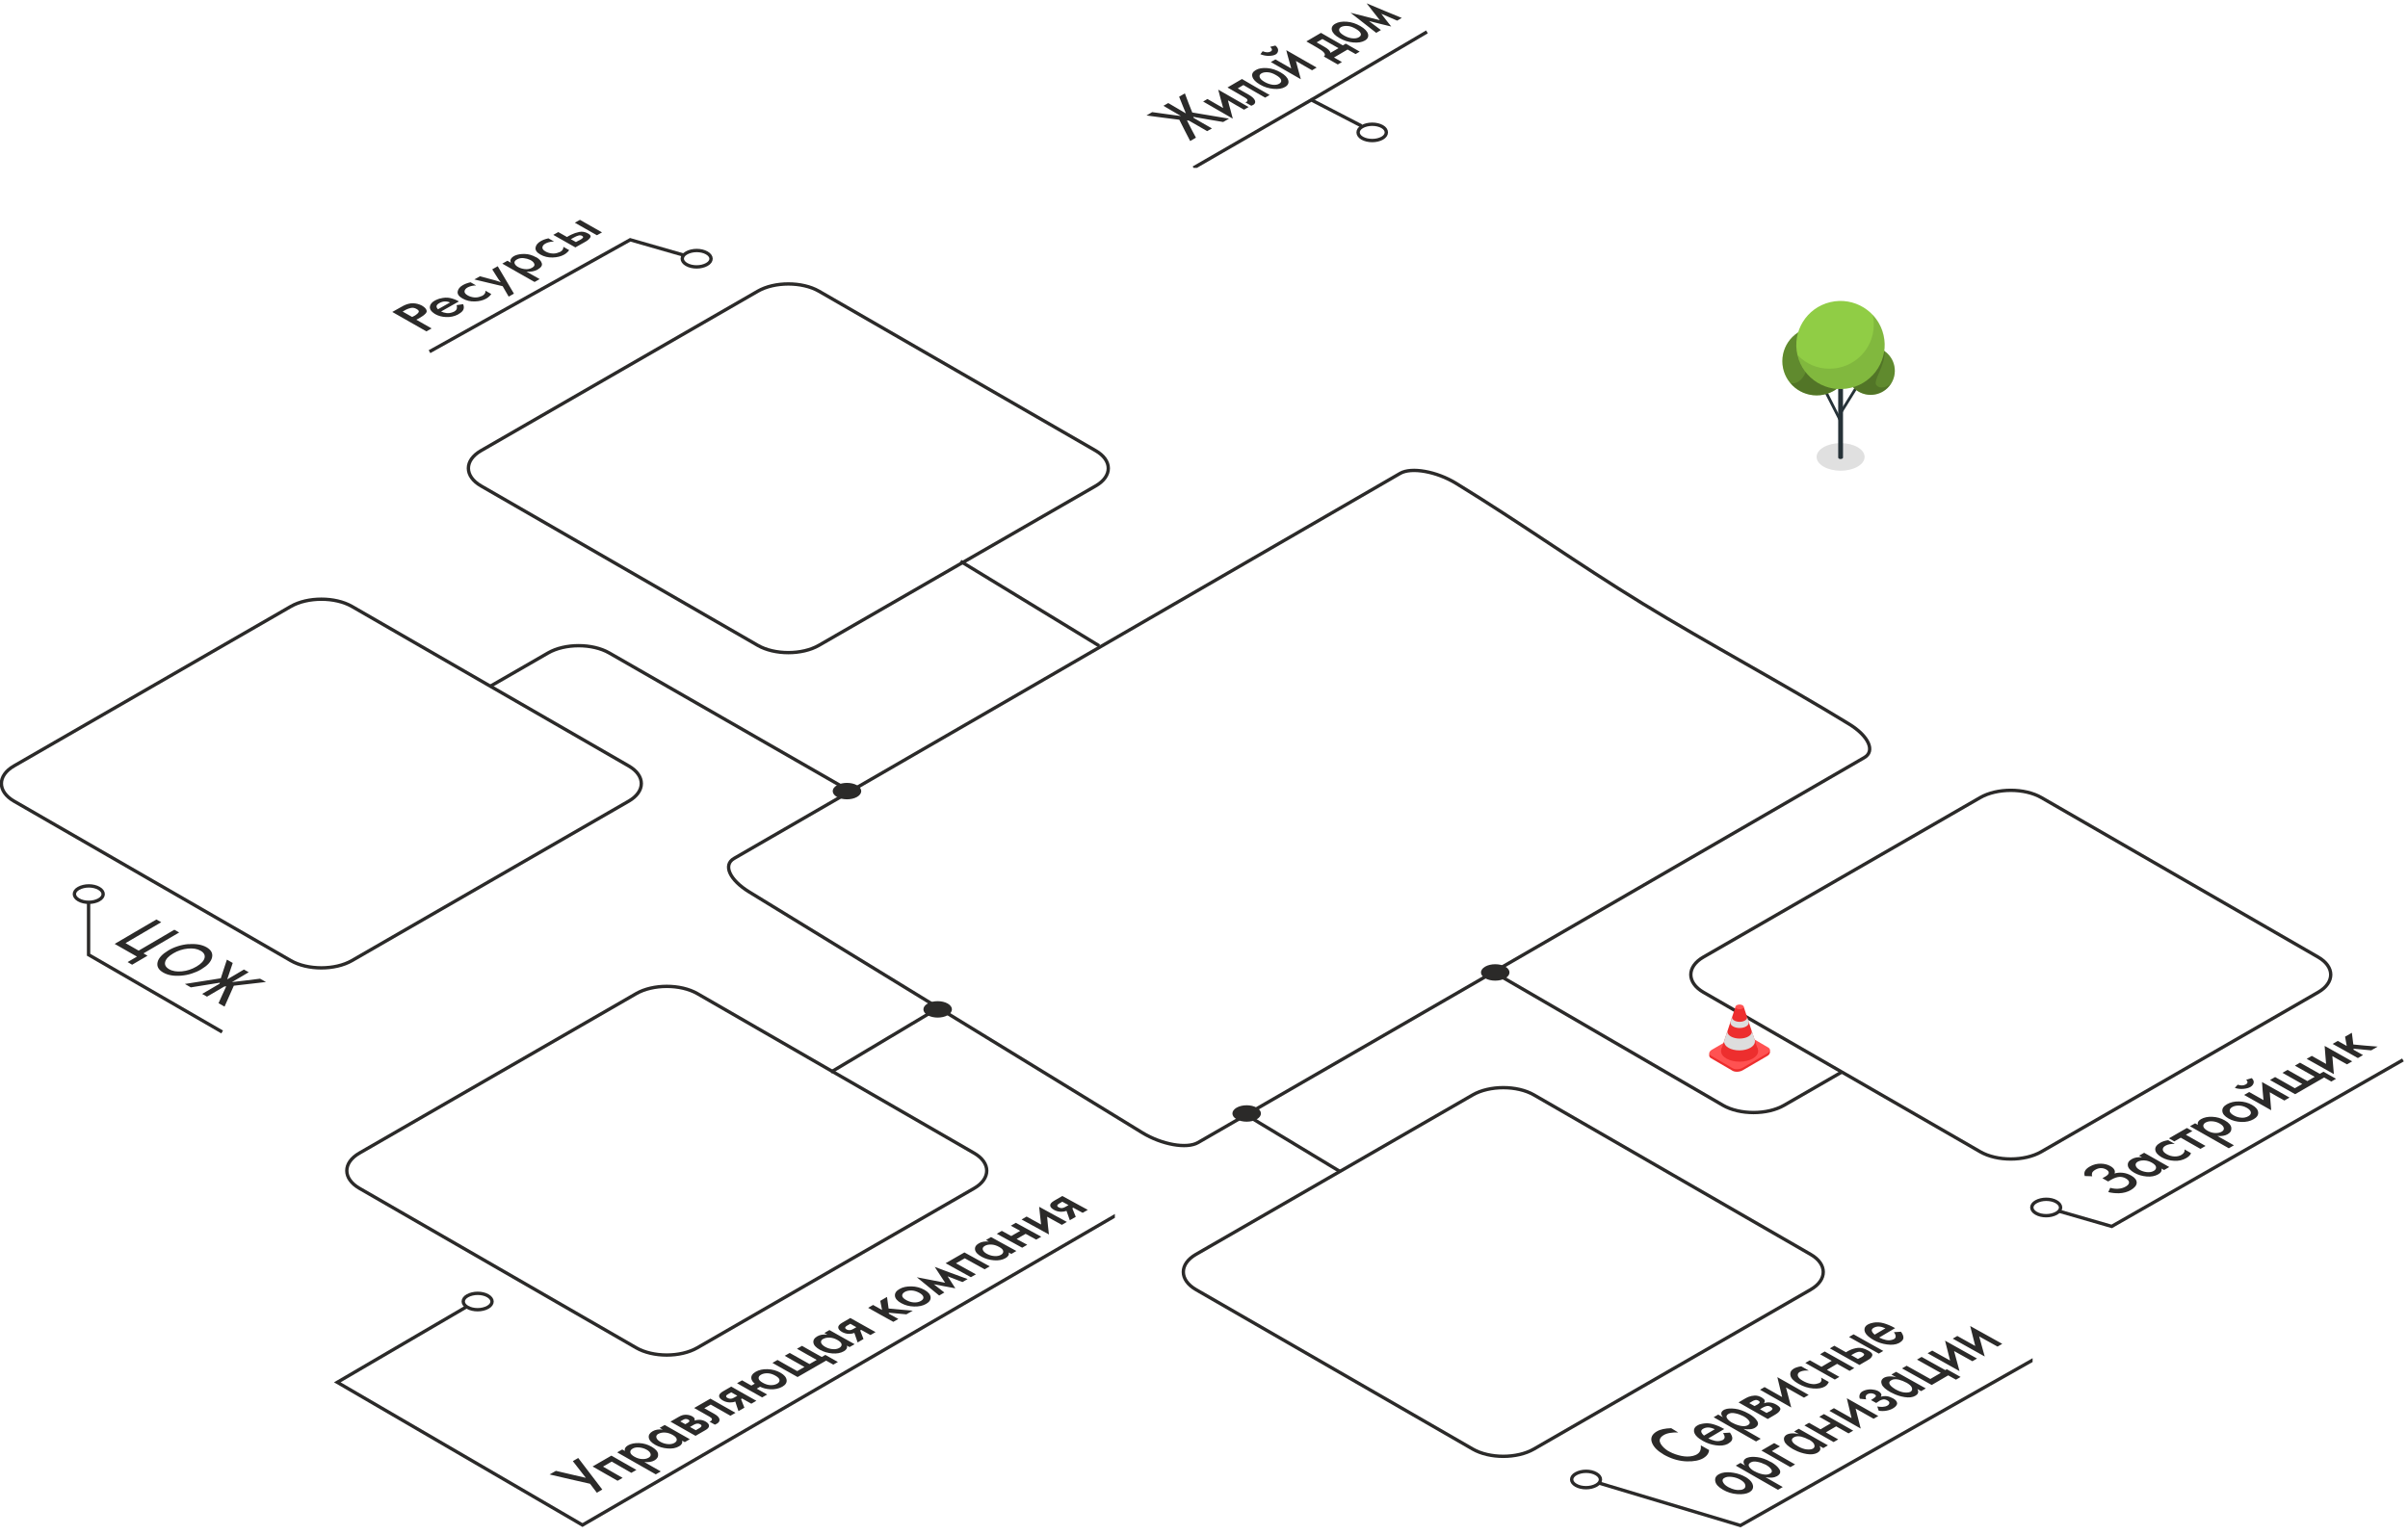 <?xml version="1.0" encoding="UTF-8"?> <svg xmlns="http://www.w3.org/2000/svg" width="712" height="454" viewBox="0 0 712 454" fill="none"> <g clip-path="url(#clip0_154_6906)"> <path fill-rule="evenodd" clip-rule="evenodd" d="M217.038 253.887C243.27 238.729 269.53 223.568 295.761 208.409C322.022 193.231 387.736 155.175 413.999 140C417.311 138.086 424.769 139.415 430.535 142.949C449.926 154.83 466.263 166.616 485.621 178.463C505.009 190.328 527.387 202.278 546.748 214.141C552.544 217.693 554.54 222.148 551.227 224.059C524.934 239.236 459.25 277.291 432.989 292.45C406.728 307.609 380.467 322.753 354.236 337.91C350.893 339.841 343.498 338.51 337.7 334.961C318.341 323.114 298.983 311.248 279.624 299.383C260.266 287.518 240.906 275.653 221.518 263.786C215.75 260.256 213.696 255.818 217.038 253.887Z" stroke="#2B2A29" stroke-width="0.993" stroke-miterlimit="22.926"></path> <path fill-rule="evenodd" clip-rule="evenodd" d="M4.138 226.522C17.767 218.667 31.416 210.802 45.045 202.948C58.675 195.093 72.323 187.228 85.973 179.362C90.949 176.494 99.102 176.494 104.078 179.362C117.707 187.217 131.354 195.086 144.985 202.948C158.612 210.806 172.263 218.667 185.892 226.522C190.869 229.39 190.869 234.077 185.892 236.945C172.244 244.81 158.591 252.672 144.965 260.519C131.333 268.369 117.687 276.239 104.058 284.094C99.081 286.962 90.948 286.962 85.972 284.094C72.343 276.239 58.696 268.369 45.065 260.519C31.438 252.672 17.788 244.809 4.158 236.945C-0.818 234.075 -0.838 229.39 4.138 226.522Z" stroke="#2B2A29" stroke-width="0.993" stroke-miterlimit="22.926"></path> <path fill-rule="evenodd" clip-rule="evenodd" d="M106.27 341.026C119.899 333.172 133.548 325.306 147.177 317.452C160.806 309.597 174.455 301.732 188.105 293.867C193.081 290.999 201.234 290.999 206.21 293.867C219.839 301.721 233.485 309.59 247.117 317.452C260.744 325.31 274.395 333.172 288.024 341.026C293.001 343.894 293.001 348.581 288.024 351.449C274.376 359.314 260.723 367.176 247.097 375.024C233.465 382.873 219.819 390.743 206.189 398.598C201.213 401.466 193.08 401.466 188.104 398.598C174.474 390.743 160.828 382.873 147.196 375.024C133.57 367.176 119.92 359.313 106.289 351.449C101.314 348.58 101.294 343.894 106.27 341.026Z" stroke="#2B2A29" stroke-width="0.993" stroke-miterlimit="22.926"></path> <path fill-rule="evenodd" clip-rule="evenodd" d="M142.216 133.287C155.846 125.433 169.494 117.567 183.123 109.713C196.753 101.858 210.401 93.993 224.051 86.128C229.027 83.26 237.18 83.26 242.156 86.128C255.786 93.982 269.432 101.851 283.063 109.713C296.69 117.571 310.341 125.433 323.97 133.287C328.947 136.155 328.947 140.842 323.97 143.71C310.322 151.575 296.67 159.437 283.043 167.284C269.411 175.134 255.765 183.004 242.136 190.859C237.159 193.727 229.026 193.727 224.05 190.859C210.421 183.004 196.774 175.134 183.143 167.284C169.516 159.437 155.866 151.574 142.236 143.71C137.261 140.841 137.24 136.155 142.216 133.287Z" stroke="#2B2A29" stroke-width="0.993" stroke-miterlimit="22.926"></path> <path fill-rule="evenodd" clip-rule="evenodd" d="M353.615 370.98C367.244 363.126 380.893 355.261 394.522 347.406C408.151 339.552 421.8 331.686 435.449 323.821C440.426 320.953 448.578 320.953 453.555 323.821C467.184 331.675 480.83 339.544 494.462 347.406C508.089 355.264 521.74 363.126 535.369 370.98C540.345 373.849 540.345 378.535 535.369 381.403C521.72 389.269 508.068 397.13 494.441 404.978C480.81 412.827 467.163 420.698 453.534 428.552C448.558 431.42 440.425 431.42 435.448 428.552C421.819 420.698 408.173 412.827 394.541 404.978C380.914 397.13 367.265 389.267 353.634 381.403C348.659 378.534 348.638 373.849 353.615 370.98Z" stroke="#2B2A29" stroke-width="0.993" stroke-miterlimit="22.926"></path> <path fill-rule="evenodd" clip-rule="evenodd" d="M503.665 283.049C517.295 275.194 530.943 267.329 544.573 259.474C558.202 251.62 571.85 243.754 585.5 235.889C590.477 233.021 598.629 233.021 603.606 235.889C617.235 243.743 630.881 251.612 644.513 259.474C658.139 267.332 671.79 275.194 685.42 283.049C690.396 285.917 690.396 290.603 685.42 293.471C671.771 301.337 658.119 309.198 644.492 317.046C630.86 324.895 617.214 332.766 603.585 340.62C598.609 343.488 590.475 343.488 585.499 340.62C571.87 332.766 558.224 324.895 544.592 317.046C530.965 309.198 517.315 301.335 503.685 293.471C498.71 290.602 498.689 285.917 503.665 283.049Z" stroke="#2B2A29" stroke-width="0.993" stroke-miterlimit="22.926"></path> <path d="M144.986 202.947C158.618 195.098 148.425 200.966 162.055 193.111C167.031 190.243 175.164 190.244 180.141 193.111C193.77 200.966 236.065 225.178 249.696 233.028" stroke="#2B2A29" stroke-width="0.993" stroke-miterlimit="22.926"></path> <path d="M367.878 329.362L396.181 346.449" stroke="#2B2A29" stroke-width="0.993" stroke-miterlimit="22.926"></path> <path d="M284 166L325 191" stroke="#2B2A29" stroke-width="0.993" stroke-miterlimit="22.926"></path> <path fill-rule="evenodd" clip-rule="evenodd" d="M247.454 232.249C248.278 231.775 249.356 231.538 250.434 231.538C251.512 231.538 252.594 231.774 253.417 232.249C254.239 232.724 254.651 233.347 254.651 233.967C254.651 234.588 254.239 235.21 253.417 235.684C252.593 236.158 251.514 236.396 250.436 236.396C249.357 236.396 248.277 236.158 247.454 235.684C246.632 235.21 246.219 234.587 246.219 233.967C246.219 233.345 246.631 232.723 247.454 232.249Z" fill="#2B2A29"></path> <path d="M544.593 317.045C530.962 324.894 541.154 319.026 527.525 326.881C522.549 329.749 514.415 329.748 509.439 326.881C495.81 319.028 455.499 295.5 441.867 287.65" stroke="#2B2A29" stroke-width="0.993" stroke-miterlimit="22.926"></path> <path d="M277.503 298.078L245.699 317.064" stroke="#2B2A29" stroke-width="0.993" stroke-miterlimit="22.926"></path> <path fill-rule="evenodd" clip-rule="evenodd" d="M274.27 296.803C275.094 296.329 276.172 296.092 277.25 296.092C278.328 296.092 279.41 296.327 280.232 296.803C281.055 297.278 281.467 297.9 281.467 298.521C281.467 299.142 281.055 299.764 280.232 300.238C279.408 300.712 278.329 300.95 277.251 300.95C276.173 300.95 275.092 300.712 274.27 300.238C273.447 299.764 273.034 299.141 273.034 298.521C273.034 297.899 273.446 297.277 274.27 296.803Z" fill="#2B2A29"></path> <path fill-rule="evenodd" clip-rule="evenodd" d="M365.638 327.59C366.462 327.116 367.54 326.879 368.618 326.879C369.696 326.879 370.778 327.114 371.6 327.59C372.423 328.065 372.835 328.688 372.835 329.308C372.835 329.929 372.423 330.551 371.6 331.025C370.777 331.499 369.697 331.737 368.619 331.737C367.541 331.737 366.46 331.499 365.638 331.025C364.815 330.551 364.402 329.928 364.402 329.308C364.402 328.686 364.814 328.064 365.638 327.59Z" fill="#2B2A29"></path> <path fill-rule="evenodd" clip-rule="evenodd" d="M439.13 285.878C439.954 285.404 441.032 285.167 442.11 285.167C443.188 285.167 444.27 285.403 445.093 285.878C445.915 286.353 446.327 286.976 446.327 287.596C446.327 288.218 445.915 288.839 445.093 289.313C444.269 289.787 443.189 290.025 442.111 290.025C441.033 290.025 439.953 289.787 439.13 289.313C438.308 288.839 437.895 288.216 437.895 287.596C437.895 286.975 438.306 286.352 439.13 285.878Z" fill="#2B2A29"></path> <path fill-rule="evenodd" clip-rule="evenodd" d="M544.234 139.211C548.151 139.211 551.328 137.385 551.328 135.132C551.328 132.88 548.152 131.052 544.234 131.052C540.316 131.052 537.14 132.879 537.14 135.132C537.14 137.384 540.315 139.211 544.234 139.211Z" fill="#E0E0E0"></path> <path fill-rule="evenodd" clip-rule="evenodd" d="M539.965 115.184L539.221 115.56L543.809 124.579L544.553 124.203L539.965 115.184Z" fill="#263238"></path> <path fill-rule="evenodd" clip-rule="evenodd" d="M548.497 114.448L544.017 121.668L544.726 122.106L549.206 114.886L548.497 114.448Z" fill="#263238"></path> <path fill-rule="evenodd" clip-rule="evenodd" d="M543.522 113.571V135.34C543.522 135.423 543.606 135.548 543.731 135.631C543.982 135.798 544.441 135.798 544.733 135.631C544.858 135.548 544.942 135.465 544.942 135.34V113.571H543.523H543.522Z" fill="#263238"></path> <path fill-rule="evenodd" clip-rule="evenodd" d="M537.139 116.943C542.74 116.943 547.28 112.415 547.28 106.828C547.28 101.242 542.74 96.714 537.139 96.714C531.54 96.714 527 101.242 527 106.828C527 112.415 531.54 116.943 537.139 116.943Z" fill="#8AC542"></path> <path fill-rule="evenodd" clip-rule="evenodd" d="M537.165 116.921C542.765 116.921 547.305 112.393 547.305 106.807C547.305 101.221 542.765 96.693 537.165 96.693C531.565 96.693 527.025 101.221 527.025 106.807C527.025 112.393 531.565 116.921 537.165 116.921Z" fill="black" fill-opacity="0.302"></path> <path fill-rule="evenodd" clip-rule="evenodd" d="M533.968 104.248C532.674 100.127 531.256 98.545 532.174 98.045C533.635 97.213 535.345 96.713 537.181 96.713C542.773 96.713 547.321 101.25 547.321 106.827C547.321 112.405 542.773 116.942 537.181 116.942C534.051 116.942 531.214 115.527 529.378 113.279C532.341 114.111 535.679 109.574 533.968 104.247V104.248Z" fill="black" fill-opacity="0.149"></path> <path fill-rule="evenodd" clip-rule="evenodd" d="M553.709 116.752C557.636 116.428 560.556 112.989 560.231 109.072C559.906 105.155 556.459 102.242 552.531 102.566C548.604 102.89 545.684 106.329 546.009 110.246C546.334 114.163 549.782 117.077 553.709 116.752Z" fill="#8AC542"></path> <path fill-rule="evenodd" clip-rule="evenodd" d="M553.718 116.762C557.646 116.438 560.566 112.999 560.241 109.082C559.916 105.165 556.469 102.252 552.541 102.576C548.614 102.9 545.694 106.339 546.019 110.256C546.344 114.174 549.791 117.088 553.718 116.762Z" fill="black" fill-opacity="0.302"></path> <path fill-rule="evenodd" clip-rule="evenodd" d="M553.088 102.552C554.631 102.552 556.092 103.051 557.26 103.884C557.469 108.212 553.756 112.458 554.799 113.873C555.843 115.288 558.388 114.415 559.263 113.207C558.012 115.33 555.717 116.745 553.13 116.745C549.208 116.745 545.995 113.582 545.995 109.627C545.953 105.715 549.124 102.552 553.089 102.552H553.088Z" fill="black" fill-opacity="0.149"></path> <path fill-rule="evenodd" clip-rule="evenodd" d="M547.194 114.71C554.214 113.057 558.561 106.039 556.903 99.037C555.246 92.035 548.211 87.698 541.191 89.351C534.171 91.005 529.825 98.022 531.483 105.024C533.141 112.027 540.175 116.363 547.194 114.71Z" fill="#90CD45"></path> <path fill-rule="evenodd" clip-rule="evenodd" d="M531.506 104.997C532.841 110.741 538.016 115.028 544.233 115.028C551.452 115.028 557.294 109.201 557.294 102C557.294 98.587 555.958 95.465 553.789 93.134C552.871 92.177 552.829 92.135 553.705 93.051C553.914 94.008 554.039 95.008 554.039 96.006C554.039 103.207 548.198 109.034 540.979 109.034C537.224 109.076 533.886 107.495 531.507 104.997H531.506Z" fill="black" fill-opacity="0.102"></path> <g clip-path="url(#clip1_154_6906)"> <path d="M523.304 310.489H521.814V311.242H523.304V310.489Z" fill="#ED2E2E"></path> <path d="M512.291 316.679L505.906 312.964C505.161 312.534 505.268 311.78 506.119 311.242L513.514 306.936C514.366 306.451 515.696 306.397 516.441 306.828L522.825 310.542C523.57 310.973 523.464 311.726 522.612 312.265L515.217 316.571C514.366 317.055 513.036 317.109 512.291 316.679Z" fill="#ED2E2E"></path> <path d="M506.917 311.458H505.428V312.211H506.917V311.458Z" fill="#ED2E2E"></path> <path d="M512.291 315.925L505.906 312.211C505.161 311.78 505.268 311.027 506.119 310.488L513.514 306.182C514.366 305.698 515.696 305.644 516.441 306.074L522.825 309.789C523.57 310.219 523.464 310.973 522.612 311.511L515.217 315.817C514.366 316.302 513.036 316.356 512.291 315.925Z" fill="#FF5252"></path> <path d="M519.846 310.865C519.846 312.588 517.398 313.988 514.366 313.988C511.333 313.988 508.886 312.588 508.886 310.865C508.886 309.143 511.333 307.743 514.366 307.743C517.398 307.743 519.846 309.143 519.846 310.865Z" fill="#ED2E2E"></path> <path d="M513.142 297.785L508.938 310.488H519.792L515.589 297.785H513.142Z" fill="#ED2E2E"></path> <path d="M515.589 297.785C515.589 298.162 515.057 298.485 514.365 298.485C513.674 298.485 513.142 298.162 513.142 297.785C513.142 297.408 513.674 297.085 514.365 297.085C515.057 297.085 515.589 297.408 515.589 297.785Z" fill="#FF5252"></path> <path d="M518.835 307.474L517.93 304.782C517.983 304.89 517.983 304.998 517.983 305.105C517.983 306.236 516.387 307.151 514.366 307.151C512.397 307.151 510.748 306.236 510.748 305.105C510.748 304.998 510.748 304.89 510.801 304.782C510.801 304.836 510.003 307.151 509.896 307.528V307.582C509.843 307.743 509.79 307.904 509.79 308.066C509.79 309.519 511.812 310.65 514.312 310.65C516.813 310.65 518.888 309.466 518.888 308.066C518.941 307.851 518.888 307.635 518.835 307.474Z" fill="#DDDDDD"></path> <path d="M517.079 302.253L516.547 300.692C516.6 300.745 516.6 300.853 516.6 300.907C516.6 301.607 515.589 302.199 514.366 302.199C513.142 302.199 512.131 301.607 512.131 300.907C512.131 300.799 512.131 300.745 512.184 300.638L511.706 302.145C511.652 302.253 511.652 302.36 511.652 302.468C511.652 303.329 512.876 304.029 514.366 304.029C515.855 304.029 517.079 303.329 517.079 302.468C517.132 302.414 517.079 302.306 517.079 302.253Z" fill="#DDDDDD"></path> </g> <path d="M26.19 266.966V282.36L65.691 305.202" stroke="#2B2A29" stroke-width="0.993" stroke-miterlimit="22.926"></path> <path d="M33.91 279.155C35.951 277.942 38.022 276.728 40.063 275.543C42.133 274.33 44.175 273.145 46.245 271.932C46.712 272.192 47.178 272.481 47.674 272.741C45.924 273.781 44.145 274.792 42.396 275.832C40.646 276.873 38.867 277.884 37.118 278.924C38.401 279.646 39.684 280.397 40.996 281.149C42.746 280.108 44.524 279.097 46.274 278.057C48.024 277.017 49.802 276.006 51.552 274.966C52.019 275.226 52.514 275.515 52.981 275.775C51.231 276.815 49.453 277.826 47.703 278.866C45.953 279.906 44.175 280.917 42.425 281.958C42.833 282.189 43.212 282.42 43.62 282.651C42.862 283.084 42.104 283.547 41.346 283.98C40.588 284.413 39.83 284.876 39.072 285.309C38.605 285.049 38.167 284.789 37.73 284.529C38.663 283.98 39.567 283.431 40.5 282.911C38.313 281.64 36.126 280.397 33.91 279.155ZM55.751 279.242C57.909 279.068 59.659 279.357 61.058 280.137C62.458 280.946 62.983 281.958 62.691 283.2C62.545 283.807 62.196 284.413 61.671 284.991C61.146 285.569 60.417 286.118 59.513 286.667C58.609 287.216 57.647 287.62 56.655 287.938C55.664 288.256 54.643 288.458 53.564 288.545C51.406 288.718 49.657 288.429 48.257 287.62C46.857 286.811 46.303 285.8 46.595 284.558C46.741 283.922 47.09 283.344 47.615 282.767C48.14 282.189 48.869 281.64 49.773 281.091C50.677 280.542 51.639 280.137 52.631 279.82C53.622 279.502 54.672 279.299 55.722 279.213L55.751 279.242ZM48.84 284.471C48.607 285.338 49.015 286.06 50.007 286.638C50.998 287.216 52.252 287.418 53.768 287.274C55.285 287.129 56.713 286.667 58.084 285.858C59.454 285.049 60.242 284.211 60.475 283.344C60.708 282.478 60.3 281.726 59.309 281.177C58.317 280.6 57.063 280.397 55.547 280.542C54.031 280.686 52.602 281.149 51.231 281.958C49.861 282.767 49.073 283.604 48.84 284.471ZM72.11 286.725C72.576 286.985 73.072 287.274 73.539 287.534C72.722 288.025 71.877 288.516 71.06 289.007C70.244 289.498 69.398 289.99 68.582 290.452C69.981 290.278 71.352 290.105 72.751 289.961C74.122 289.787 75.522 289.614 76.892 289.441C77.475 289.758 78.059 290.105 78.642 290.423C77.067 290.625 75.463 290.799 73.889 290.972C72.314 291.145 70.71 291.347 69.136 291.521C68.669 292.561 68.232 293.572 67.765 294.612C67.299 295.652 66.861 296.664 66.394 297.704C65.811 297.357 65.228 297.039 64.616 296.693C64.995 295.855 65.374 295.017 65.753 294.179C66.132 293.341 66.511 292.503 66.89 291.694C66.715 291.723 66.511 291.752 66.336 291.752C65.491 292.243 64.645 292.763 63.77 293.254C62.925 293.746 62.079 294.266 61.204 294.757C60.737 294.497 60.242 294.208 59.775 293.948C60.621 293.457 61.467 292.965 62.341 292.445C63.187 291.954 64.033 291.434 64.907 290.943C64.936 290.827 64.966 290.712 65.024 290.625C63.595 290.856 62.166 291.087 60.708 291.319C59.279 291.55 57.851 291.781 56.422 292.012C55.839 291.665 55.255 291.347 54.672 291.001C56.422 290.712 58.201 290.452 59.979 290.163C61.758 289.874 63.508 289.614 65.287 289.325C65.578 288.4 65.87 287.476 66.19 286.551C66.482 285.627 66.803 284.702 67.094 283.807C67.678 284.124 68.261 284.471 68.815 284.789C68.552 285.598 68.261 286.407 67.998 287.216C67.736 288.025 67.444 288.834 67.182 289.643C67.998 289.152 68.844 288.661 69.66 288.198C70.477 287.707 71.323 287.216 72.139 286.725H72.11Z" fill="#2B2A29"></path> <path fill-rule="evenodd" clip-rule="evenodd" d="M23.247 262.722C24.064 262.26 25.172 262 26.25 262C27.329 262 28.408 262.231 29.254 262.722C30.07 263.185 30.508 263.82 30.508 264.427C30.508 265.034 30.1 265.669 29.254 266.132C28.438 266.594 27.329 266.854 26.25 266.854C25.172 266.854 24.093 266.623 23.247 266.132C22.431 265.669 21.993 265.034 21.993 264.427C21.993 263.82 22.401 263.185 23.247 262.722Z" stroke="#2B2A29" stroke-width="0.993" stroke-miterlimit="22.926"></path> <g clip-path="url(#clip2_154_6906)"> <path d="M332.125 358.162L172.23 451.021L99.731 408.812L137.967 386.467" stroke="#2B2A29" stroke-width="0.993" stroke-miterlimit="22.926"></path> <path d="M162.494 436.072C163.102 435.729 163.737 435.359 164.372 434.998C165.823 435.35 167.328 435.684 168.798 436.036C170.249 436.389 171.736 436.732 173.224 437.066C172.571 436.253 171.936 435.413 171.301 434.6C170.648 433.778 169.995 432.956 169.378 432.126C169.886 431.827 170.439 431.502 170.974 431.195C172.153 432.758 173.332 434.311 174.53 435.865C175.727 437.409 176.879 438.981 178.085 440.525C177.532 440.841 176.988 441.157 176.471 441.464C175.781 440.588 175.119 439.703 174.466 438.818C172.462 438.358 170.448 437.924 168.462 437.454C166.485 436.994 164.48 436.533 162.503 436.063L162.494 436.072ZM175.228 433.697C177.06 432.64 178.919 431.566 180.779 430.5C182.003 431.204 183.246 431.909 184.47 432.613C185.713 433.318 186.937 434.022 188.18 434.727C187.672 435.007 187.164 435.296 186.674 435.585C185.713 435.034 184.742 434.483 183.772 433.932C182.801 433.39 181.849 432.821 180.878 432.261C180.017 432.758 179.146 433.255 178.303 433.742C179.264 434.302 180.225 434.862 181.196 435.413C182.157 435.964 183.137 436.524 184.098 437.075C183.608 437.364 183.1 437.644 182.611 437.933C181.368 437.229 180.144 436.524 178.919 435.829C177.677 435.124 176.452 434.411 175.228 433.706V433.697ZM190.51 432.387C191.327 432.848 192.143 433.327 192.941 433.787C193.757 434.257 194.574 434.709 195.39 435.169C194.9 435.458 194.392 435.747 193.902 436.036C191.989 434.953 190.102 433.869 188.189 432.785C186.275 431.701 184.388 430.617 182.493 429.533C182.964 429.253 183.472 428.964 183.98 428.675C184.243 428.829 184.515 428.973 184.778 429.127C184.597 428.477 184.896 427.917 185.676 427.465C186.556 426.959 187.653 426.734 188.978 426.788C190.284 426.842 191.508 427.203 192.651 427.854C193.83 428.531 194.501 429.244 194.592 430.03C194.682 430.816 194.329 431.439 193.512 431.909C192.76 432.342 191.735 432.505 190.51 432.397V432.387ZM187.046 428.441C186.538 428.73 186.311 429.1 186.375 429.533C186.438 429.976 186.864 430.41 187.617 430.834C188.37 431.258 189.123 431.475 189.866 431.511C190.619 431.548 191.263 431.412 191.762 431.123C192.297 430.816 192.488 430.437 192.37 429.994C192.243 429.533 191.871 429.118 191.209 428.748C190.529 428.368 189.803 428.152 189.005 428.079C188.234 428.007 187.572 428.124 187.046 428.423V428.441ZM195.916 422.778C195.626 422.606 195.326 422.452 195.054 422.281C195.544 422.001 196.052 421.712 196.542 421.432C197.784 422.127 199.009 422.832 200.251 423.536C201.494 424.232 202.718 424.936 203.961 425.641C203.471 425.93 202.963 426.219 202.473 426.508C202.21 426.363 201.947 426.219 201.693 426.065C201.857 426.734 201.566 427.285 200.795 427.736C199.852 428.287 198.709 428.495 197.367 428.377C196.025 428.26 194.819 427.917 193.73 427.303C192.569 426.643 191.943 425.912 191.835 425.162C191.726 424.412 192.116 423.78 192.977 423.283C193.776 422.823 194.755 422.66 195.934 422.796L195.916 422.778ZM194.673 424.042C194.147 424.34 193.957 424.719 194.084 425.171C194.211 425.623 194.592 426.038 195.272 426.417C195.925 426.788 196.66 427.014 197.431 427.086C198.211 427.158 198.882 427.041 199.408 426.743C199.925 426.436 200.161 426.074 200.097 425.65C200.034 425.216 199.625 424.783 198.891 424.376C198.12 423.943 197.358 423.708 196.605 423.672C195.834 423.636 195.199 423.762 194.682 424.06L194.673 424.042ZM198.247 420.438C199.081 419.96 199.916 419.481 200.759 418.993C201.412 418.623 202.029 418.415 202.655 418.406C203.408 418.388 204.088 418.542 204.677 418.876C205.339 419.246 205.557 419.671 205.348 420.131C205.757 419.978 206.21 419.905 206.718 419.905C207.407 419.905 208.042 420.077 208.641 420.42C209.357 420.827 209.702 421.287 209.638 421.793C209.584 422.2 209.248 422.57 208.641 422.922C207.643 423.5 206.645 424.078 205.657 424.647C204.414 423.943 203.181 423.238 201.947 422.543C200.714 421.838 199.48 421.134 198.238 420.438H198.247ZM202.618 421.215C202.863 421.071 203.126 420.926 203.389 420.773C203.652 420.619 203.798 420.484 203.834 420.339C203.879 420.149 203.77 419.987 203.507 419.842C203.262 419.707 202.981 419.635 202.673 419.653C202.464 419.671 202.201 419.779 201.893 419.951C201.63 420.095 201.385 420.231 201.14 420.375C201.648 420.655 202.138 420.926 202.628 421.206L202.618 421.215ZM205.738 422.976C206.101 422.76 206.473 422.561 206.845 422.335C207.171 422.145 207.353 421.947 207.398 421.775C207.453 421.567 207.335 421.378 207.054 421.224C206.763 421.053 206.446 420.989 206.119 421.025C205.811 421.062 205.503 421.17 205.176 421.351C204.786 421.567 204.405 421.793 204.015 422.019C204.587 422.335 205.158 422.66 205.729 422.976H205.738ZM210.047 413.637C211.289 414.333 212.513 415.046 213.756 415.742C214.999 416.437 216.223 417.142 217.475 417.837C216.967 418.126 216.459 418.415 215.969 418.704C215.008 418.153 214.028 417.602 213.067 417.051C212.087 416.501 211.126 415.95 210.146 415.399C209.511 415.76 208.877 416.13 208.251 416.482C209.248 417.033 210.219 417.584 211.207 418.144C212.114 418.659 212.622 419.183 212.722 419.707C212.849 420.384 212.432 420.926 211.38 421.342C210.845 421.053 210.3 420.754 209.784 420.447C210.337 420.258 210.582 419.996 210.5 419.653C210.455 419.445 210.192 419.21 209.765 418.966C209.022 418.533 208.269 418.117 207.516 417.693C206.754 417.259 206.001 416.835 205.249 416.41C206.845 415.489 208.45 414.568 210.047 413.646V413.637ZM218.354 417.322C218.028 416.383 217.701 415.453 217.411 414.495C216.94 414.694 216.413 414.775 215.824 414.766C215.071 414.748 214.391 414.559 213.765 414.206C213.067 413.809 212.659 413.385 212.622 412.906C212.586 412.418 212.994 411.93 213.829 411.452C214.627 411 215.416 410.54 216.214 410.079C217.456 410.774 218.681 411.479 219.923 412.183C221.166 412.879 222.409 413.574 223.642 414.279C223.134 414.559 222.644 414.848 222.155 415.137C221.239 414.631 220.323 414.116 219.416 413.601C219.316 413.655 219.207 413.71 219.107 413.782C219.434 414.64 219.76 415.48 220.105 416.32C219.515 416.654 218.926 416.997 218.354 417.331V417.322ZM218.01 412.788C217.402 412.454 216.803 412.111 216.214 411.777C215.924 411.948 215.606 412.111 215.334 412.274C214.99 412.472 214.772 412.653 214.717 412.816C214.645 413.05 214.799 413.249 215.107 413.439C215.416 413.619 215.779 413.701 216.123 413.674C216.413 413.655 216.731 413.529 217.139 413.294C217.438 413.132 217.729 412.96 218.019 412.788H218.01ZM222.155 409.79C222.499 409.591 222.844 409.392 223.179 409.212C222.59 408.76 222.236 408.245 222.155 407.685C222.046 406.909 222.499 406.24 223.461 405.689C224.404 405.148 225.583 404.886 226.952 404.931C228.322 404.976 229.601 405.319 230.744 405.96C231.868 406.593 232.476 407.324 232.585 408.101C232.703 408.896 232.276 409.564 231.315 410.115C230.299 410.693 229.075 410.955 227.678 410.865C226.617 410.801 225.637 410.558 224.739 410.124C224.395 410.323 224.086 410.512 223.76 410.693C224.776 411.262 225.819 411.858 226.844 412.427C226.336 412.716 225.846 413.005 225.356 413.276C224.114 412.581 222.871 411.894 221.638 411.19C220.395 410.494 219.171 409.781 217.928 409.085C218.418 408.805 218.908 408.516 219.416 408.227C220.332 408.742 221.248 409.257 222.155 409.772V409.79ZM226.925 406.141C226.172 406.123 225.538 406.267 225.012 406.566C224.495 406.864 224.259 407.234 224.313 407.649C224.359 408.083 224.758 408.525 225.556 408.959C226.354 409.401 227.107 409.636 227.859 409.654C228.612 409.672 229.247 409.528 229.773 409.23C230.299 408.932 230.526 408.562 230.49 408.146C230.453 407.713 230.036 407.279 229.247 406.836C228.449 406.385 227.678 406.159 226.925 406.141ZM235.823 407.252C234.58 406.556 233.338 405.87 232.104 405.166C230.861 404.47 229.637 403.766 228.395 403.07C228.884 402.79 229.392 402.501 229.9 402.203C230.861 402.754 231.823 403.305 232.802 403.856C233.782 404.407 234.761 404.94 235.723 405.5C236.421 405.084 237.129 404.687 237.863 404.271C236.884 403.72 235.913 403.188 234.925 402.628C233.954 402.086 232.984 401.526 232.022 400.975C232.494 400.695 233.002 400.406 233.51 400.126C234.489 400.668 235.451 401.219 236.43 401.77C237.41 402.321 238.389 402.853 239.351 403.413C240.049 403.007 240.757 402.601 241.491 402.185C240.53 401.634 239.541 401.101 238.553 400.541C237.582 399.999 236.63 399.448 235.65 398.888C236.122 398.618 236.63 398.328 237.138 398.03C238.099 398.581 239.079 399.132 240.04 399.683C241.02 400.234 241.999 400.767 242.979 401.318C243.341 401.11 243.677 400.912 244.04 400.713C245.282 401.408 246.525 402.104 247.749 402.799C247.296 403.061 246.833 403.323 246.398 403.585C245.681 403.188 244.974 402.79 244.276 402.393C241.464 404.019 238.643 405.635 235.832 407.252H235.823ZM244.62 394.716C244.339 394.544 244.049 394.391 243.759 394.228C244.23 393.948 244.738 393.659 245.246 393.361C246.489 394.056 247.731 394.761 248.965 395.456C250.207 396.152 251.45 396.847 252.701 397.543C252.193 397.823 251.686 398.112 251.196 398.392C250.933 398.247 250.67 398.112 250.416 397.958C250.597 398.627 250.298 399.177 249.518 399.629C248.575 400.171 247.432 400.379 246.09 400.27C244.738 400.153 243.532 399.801 242.453 399.205C241.264 398.545 240.62 397.841 240.512 397.091C240.394 396.341 240.793 395.709 241.654 395.213C242.453 394.752 243.432 394.589 244.629 394.716H244.62ZM243.378 395.98C242.87 396.269 242.652 396.658 242.788 397.109C242.924 397.552 243.341 397.958 244.013 398.338C244.666 398.708 245.382 398.934 246.171 399.006C246.969 399.078 247.64 398.943 248.148 398.654C248.665 398.347 248.901 397.994 248.838 397.561C248.774 397.136 248.348 396.712 247.613 396.296C246.851 395.863 246.099 395.637 245.328 395.601C244.548 395.565 243.922 395.691 243.387 395.998L243.378 395.98ZM253.581 397.019C253.255 396.089 252.928 395.158 252.62 394.21C252.175 394.391 251.64 394.49 251.032 394.481C250.28 394.472 249.599 394.273 248.974 393.93C248.257 393.524 247.885 393.09 247.849 392.629C247.804 392.151 248.194 391.663 249.028 391.184C249.817 390.733 250.615 390.263 251.432 389.793C252.674 390.489 253.917 391.184 255.15 391.88C256.393 392.566 257.635 393.271 258.887 393.966C258.379 394.255 257.889 394.544 257.381 394.833C256.447 394.336 255.549 393.822 254.624 393.307C254.524 393.37 254.415 393.424 254.343 393.478C254.669 394.327 254.978 395.185 255.322 396.016C254.733 396.36 254.143 396.703 253.572 397.028L253.581 397.019ZM253.218 392.512C252.602 392.178 252.012 391.835 251.404 391.509C251.114 391.681 250.815 391.844 250.543 392.006C250.18 392.214 249.989 392.386 249.935 392.53C249.853 392.783 249.98 392.982 250.307 393.171C250.615 393.352 250.96 393.415 251.332 393.388C251.613 393.361 251.939 393.244 252.329 393.018C252.62 392.846 252.919 392.684 253.209 392.512H253.218ZM256.683 386.786C257.155 386.506 257.662 386.226 258.152 385.937C259.032 386.434 259.93 386.921 260.81 387.418C260.628 386.515 260.447 385.621 260.275 384.718C260.946 384.329 261.617 383.95 262.27 383.561C262.415 384.718 262.56 385.856 262.741 386.994C263.921 387.102 265.109 387.21 266.297 387.319C267.476 387.427 268.682 387.526 269.888 387.626C269.254 387.987 268.619 388.357 267.993 388.71C266.242 388.556 264.519 388.403 262.787 388.231C262.787 388.339 262.823 388.43 262.832 388.529C263.766 389.044 264.691 389.559 265.626 390.073C265.118 390.362 264.61 390.642 264.138 390.931C262.878 390.245 261.644 389.55 260.401 388.863C259.159 388.168 257.916 387.472 256.683 386.777V386.786ZM264.619 383.254C264.537 382.469 264.973 381.791 265.943 381.231C266.923 380.662 268.102 380.418 269.498 380.445C270.904 380.473 272.156 380.825 273.299 381.448C274.441 382.08 275.058 382.803 275.158 383.589C275.258 384.383 274.813 385.061 273.834 385.621C272.872 386.181 271.675 386.434 270.278 386.397C268.854 386.361 267.603 386.027 266.46 385.395C265.317 384.763 264.701 384.04 264.619 383.254ZM270.251 385.187C271.022 385.232 271.702 385.079 272.292 384.745C272.863 384.419 273.126 384.022 273.026 383.589C272.927 383.146 272.537 382.731 271.802 382.333C271.004 381.9 270.215 381.665 269.453 381.656C268.682 381.647 268.038 381.791 267.512 382.098C266.995 382.405 266.741 382.767 266.759 383.209C266.787 383.652 267.213 384.094 268.002 384.519C268.737 384.925 269.489 385.142 270.251 385.187ZM277.697 383.146C276.591 382.243 275.484 381.34 274.387 380.445C273.29 379.551 272.183 378.648 271.086 377.745C272.473 378.016 273.861 378.278 275.249 378.549C276.654 378.82 278.042 379.091 279.448 379.362C278.913 378.594 278.441 377.79 277.915 377.022C277.38 376.246 276.89 375.469 276.382 374.674C277.979 375.297 279.629 375.884 281.235 376.49C282.831 377.095 284.482 377.691 286.114 378.278C285.588 378.576 285.071 378.874 284.581 379.163C283.094 378.612 281.643 378.025 280.192 377.465C280.563 378.052 280.962 378.648 281.334 379.235C281.706 379.822 282.105 380.427 282.477 381.014C281.398 380.825 280.337 380.617 279.276 380.418C278.233 380.22 277.153 380.012 276.11 379.813C277.135 380.635 278.187 381.448 279.23 382.252C278.704 382.55 278.205 382.839 277.716 383.137L277.697 383.146ZM279.593 373.599C281.434 372.534 283.302 371.459 285.162 370.402C286.404 371.089 287.656 371.775 288.898 372.461C290.15 373.157 291.393 373.834 292.653 374.521C292.145 374.81 291.638 375.099 291.139 375.388C290.177 374.855 289.18 374.304 288.2 373.762C287.221 373.22 286.241 372.687 285.262 372.136C284.4 372.633 283.511 373.13 282.668 373.617C283.665 374.159 284.645 374.701 285.624 375.252C286.604 375.794 287.601 376.327 288.563 376.878C288.073 377.167 287.565 377.447 287.075 377.727C285.815 377.04 284.581 376.345 283.339 375.668C282.087 374.981 280.845 374.286 279.602 373.59L279.593 373.599ZM292.408 367.205C292.118 367.042 291.837 366.889 291.547 366.726C292.037 366.446 292.526 366.157 293.034 365.859C294.295 366.546 295.528 367.241 296.771 367.918C298.023 368.605 299.265 369.3 300.526 369.978C300.036 370.267 299.528 370.556 299.038 370.845C298.775 370.7 298.512 370.556 298.258 370.411C298.44 371.061 298.122 371.621 297.342 372.073C296.408 372.615 295.256 372.841 293.914 372.732C292.572 372.624 291.338 372.281 290.241 371.676C289.071 371.025 288.409 370.312 288.3 369.571C288.182 368.831 288.581 368.198 289.443 367.702C290.259 367.232 291.238 367.069 292.417 367.196L292.408 367.205ZM291.202 368.46C290.667 368.767 290.458 369.147 290.594 369.598C290.731 370.041 291.13 370.447 291.801 370.818C292.472 371.188 293.207 371.414 293.987 371.477C294.785 371.54 295.456 371.405 295.982 371.098C296.481 370.809 296.689 370.447 296.635 370.023C296.581 369.589 296.163 369.183 295.411 368.767C294.64 368.343 293.878 368.099 293.107 368.072C292.327 368.045 291.701 368.171 291.193 368.469L291.202 368.46ZM302.24 369.002C300.979 368.316 299.728 367.629 298.467 366.943C297.224 366.266 295.982 365.561 294.73 364.884C295.22 364.604 295.71 364.324 296.218 364.026C297.152 364.54 298.077 365.046 299.011 365.552C299.891 365.046 300.771 364.54 301.66 364.026C300.725 363.52 299.8 363.014 298.884 362.499C299.374 362.219 299.882 361.93 300.372 361.641C301.614 362.328 302.866 363.014 304.108 363.691C305.36 364.378 306.621 365.073 307.881 365.751C307.373 366.04 306.884 366.32 306.394 366.609C305.351 366.049 304.308 365.471 303.256 364.902C302.376 365.408 301.496 365.913 300.598 366.428C301.641 366.997 302.684 367.575 303.736 368.135C303.229 368.424 302.739 368.713 302.249 369.002H302.24ZM302.059 360.657C302.548 360.377 303.056 360.088 303.546 359.79C304.263 360.187 304.97 360.566 305.686 360.964C306.394 361.352 307.11 361.75 307.827 362.138C307.709 361.262 307.636 360.395 307.537 359.528C307.428 358.652 307.337 357.785 307.256 356.9C308.607 357.658 309.986 358.399 311.355 359.148C312.706 359.889 314.085 360.639 315.455 361.379C314.947 361.668 314.457 361.957 313.967 362.246C313.232 361.849 312.516 361.434 311.799 361.045C311.056 360.648 310.312 360.25 309.614 359.844C309.677 360.729 309.759 361.605 309.859 362.472C309.958 363.348 310.058 364.215 310.149 365.091C308.806 364.351 307.473 363.61 306.113 362.87C304.761 362.138 303.419 361.397 302.068 360.657H302.059ZM316.325 360.883C315.999 359.952 315.672 359.031 315.346 358.101C314.901 358.281 314.366 358.381 313.758 358.372C312.988 358.363 312.307 358.173 311.682 357.83C310.965 357.432 310.566 357.017 310.521 356.547C310.475 356.069 310.883 355.581 311.709 355.102C312.507 354.642 313.305 354.181 314.112 353.711C315.373 354.398 316.625 355.084 317.867 355.762C319.119 356.448 320.379 357.134 321.64 357.812C321.132 358.101 320.624 358.39 320.125 358.688C319.191 358.191 318.284 357.685 317.35 357.18C317.268 357.234 317.151 357.297 317.069 357.351C317.395 358.191 317.74 359.04 318.085 359.871C317.495 360.205 316.906 360.548 316.325 360.883ZM315.935 356.403C315.318 356.078 314.711 355.734 314.103 355.409C313.813 355.581 313.514 355.743 313.242 355.906C312.897 356.114 312.688 356.276 312.634 356.43C312.552 356.683 312.697 356.872 313.024 357.062C313.332 357.234 313.677 357.315 314.067 357.279C314.33 357.261 314.665 357.134 315.046 356.918C315.337 356.746 315.636 356.583 315.926 356.412L315.935 356.403Z" fill="#2B2A29"></path> <path fill-rule="evenodd" clip-rule="evenodd" d="M138.228 383.217C139.045 382.754 140.153 382.494 141.232 382.494C142.311 382.494 143.39 382.726 144.235 383.217C145.052 383.679 145.489 384.315 145.489 384.921C145.489 385.528 145.081 386.164 144.235 386.626C143.419 387.088 142.311 387.348 141.232 387.348C140.153 387.348 139.074 387.117 138.228 386.626C137.412 386.164 136.975 385.528 136.975 384.921C136.975 384.315 137.383 383.679 138.228 383.217Z" stroke="#2B2A29" stroke-width="0.993" stroke-miterlimit="22.926"></path> </g> <g clip-path="url(#clip3_154_6906)"> <path d="M123.079 94.544C123.842 94.976 124.597 95.408 125.353 95.84C126.109 96.265 126.871 96.697 127.62 97.136C127.103 97.43 126.593 97.718 126.076 98.006C124.399 97.051 122.715 96.088 121.038 95.133C119.354 94.177 117.67 93.222 115.993 92.26C116.842 91.788 117.684 91.311 118.532 90.833C118.665 90.761 118.791 90.689 118.95 90.61C119.095 90.538 119.241 90.447 119.387 90.368C119.798 90.165 120.249 89.995 120.726 89.864C121.203 89.727 121.714 89.668 122.264 89.694C122.688 89.714 123.106 89.779 123.517 89.891C123.928 90.002 124.293 90.146 124.637 90.316C124.67 90.336 124.697 90.349 124.73 90.368C124.757 90.381 124.776 90.394 124.803 90.407C124.989 90.512 125.154 90.624 125.313 90.748C125.466 90.866 125.612 90.99 125.731 91.121C126.261 91.71 126.308 92.24 125.87 92.698C125.426 93.169 124.849 93.601 124.133 94.001C124.054 94.046 123.974 94.092 123.882 94.138C123.782 94.191 123.703 94.23 123.63 94.276C123.543 94.321 123.451 94.367 123.358 94.413C123.258 94.465 123.179 94.505 123.099 94.55L123.079 94.544ZM119.056 92.148C119.99 92.679 120.925 93.209 121.86 93.739C121.919 93.706 121.972 93.68 122.025 93.66C122.085 93.634 122.138 93.608 122.191 93.575C122.264 93.536 122.33 93.503 122.383 93.477C122.45 93.444 122.516 93.412 122.569 93.379C122.642 93.34 122.708 93.3 122.768 93.268C122.834 93.228 122.887 93.183 122.94 93.143C123.311 92.901 123.59 92.646 123.769 92.358C123.948 92.07 123.802 91.775 123.351 91.487C123.285 91.442 123.212 91.409 123.146 91.363C122.602 91.055 122.059 90.957 121.528 91.069C120.998 91.18 120.494 91.35 120.03 91.592C119.984 91.618 119.944 91.638 119.904 91.664C119.864 91.684 119.825 91.71 119.778 91.736C119.54 91.874 119.288 92.011 119.049 92.148H119.056ZM130.166 88.281C131.226 87.993 132.207 87.947 133.102 88.143C133.997 88.346 134.819 88.653 135.562 89.072C135.608 89.099 135.648 89.125 135.694 89.144C133.938 90.139 132.174 91.127 130.418 92.122C130.921 92.358 131.445 92.515 132.015 92.587C132.572 92.659 133.162 92.594 133.778 92.365C133.878 92.325 133.964 92.286 134.064 92.253C134.156 92.221 134.236 92.181 134.302 92.142C134.726 91.9 134.985 91.612 135.071 91.272C135.157 90.938 135.137 90.597 134.992 90.257C135.641 90.152 136.284 90.054 136.94 89.949C137.179 90.525 137.212 91.055 137.027 91.527C136.834 92.011 136.364 92.443 135.635 92.862C135.522 92.927 135.429 93.006 135.323 93.058C134.269 93.588 133.122 93.817 131.896 93.765C130.67 93.713 129.609 93.425 128.714 92.921C128.634 92.875 128.568 92.829 128.495 92.783C128.416 92.731 128.343 92.685 128.283 92.633C128.27 92.613 128.257 92.6 128.23 92.587C128.21 92.574 128.19 92.561 128.164 92.548C128.144 92.528 128.117 92.502 128.091 92.476C128.064 92.456 128.031 92.443 127.998 92.423C127.276 91.847 126.984 91.232 127.123 90.578C127.262 89.923 127.733 89.36 128.542 88.909C128.714 88.811 128.886 88.732 129.079 88.647C129.271 88.562 129.476 88.477 129.695 88.405C129.775 88.379 129.848 88.366 129.92 88.339C130 88.313 130.073 88.294 130.152 88.267L130.166 88.281ZM133.069 89.452C132.519 89.223 131.975 89.125 131.452 89.157C130.935 89.19 130.411 89.347 129.901 89.642C129.39 89.93 129.118 90.224 129.079 90.525C129.045 90.826 129.185 91.141 129.503 91.468C130.689 90.8 131.883 90.12 133.076 89.452H133.069ZM140.779 84.419C140.407 84.419 140.049 84.452 139.705 84.517C139.36 84.583 139.048 84.668 138.777 84.772C138.677 84.812 138.584 84.858 138.492 84.897C138.399 84.936 138.306 84.982 138.213 85.034C137.696 85.329 137.404 85.702 137.351 86.134C137.298 86.572 137.617 86.978 138.299 87.371C138.85 87.685 139.479 87.881 140.169 87.953C140.865 88.025 141.534 87.921 142.184 87.639C142.204 87.632 142.224 87.613 142.257 87.606C142.283 87.6 142.31 87.587 142.33 87.58C142.356 87.567 142.376 87.554 142.396 87.554C142.403 87.554 142.423 87.547 142.436 87.541C142.476 87.528 142.522 87.515 142.555 87.502C142.595 87.482 142.628 87.469 142.655 87.456C142.993 87.266 143.231 87.043 143.37 86.788C143.51 86.533 143.569 86.271 143.549 85.983C144.12 86.304 144.696 86.631 145.26 86.958C145.18 87.083 145.094 87.188 145.001 87.299C144.908 87.403 144.802 87.515 144.703 87.613C144.564 87.744 144.418 87.875 144.252 87.993C144.1 88.104 143.934 88.215 143.768 88.307C142.834 88.837 141.707 89.112 140.381 89.151C139.048 89.19 137.829 88.896 136.735 88.267C135.674 87.665 135.197 86.978 135.323 86.219C135.449 85.46 135.973 84.818 136.901 84.295C137.033 84.223 137.159 84.157 137.305 84.092C137.444 84.026 137.59 83.954 137.749 83.895C137.955 83.81 138.18 83.738 138.412 83.666C138.651 83.594 138.896 83.535 139.135 83.483C139.685 83.797 140.242 84.118 140.792 84.426L140.779 84.419ZM151.962 86.847C151.444 87.135 150.921 87.43 150.41 87.724C150.112 87.214 149.814 86.697 149.515 86.186C149.211 85.676 148.925 85.152 148.627 84.641C147.228 84.308 145.83 83.981 144.438 83.647C143.039 83.313 141.647 82.979 140.255 82.645C140.798 82.338 141.362 82.024 141.912 81.709C142.674 81.912 143.443 82.122 144.206 82.325C144.968 82.528 145.737 82.73 146.499 82.94C146.771 83.018 147.043 83.103 147.315 83.195C147.58 83.287 147.832 83.385 148.077 83.49C148.024 83.411 147.964 83.333 147.905 83.254C147.845 83.175 147.785 83.09 147.719 83.005C147.659 82.927 147.593 82.855 147.54 82.776C147.48 82.698 147.421 82.626 147.368 82.541C147.069 82.056 146.751 81.579 146.446 81.101C146.141 80.623 145.843 80.139 145.545 79.654C146.082 79.347 146.632 79.039 147.169 78.738C147.971 80.093 148.766 81.448 149.568 82.796C150.371 84.144 151.159 85.505 151.968 86.854L151.962 86.847ZM158.073 83.398C156.482 82.495 154.885 81.592 153.294 80.688C151.703 79.785 150.112 78.876 148.521 77.966C149.025 77.684 149.529 77.403 150.039 77.115C150.39 77.311 150.742 77.514 151.093 77.717C150.881 77.357 150.861 77.004 151.033 76.65C151.206 76.303 151.517 76.002 151.962 75.747C152.034 75.708 152.101 75.675 152.16 75.642C152.22 75.61 152.293 75.584 152.353 75.557C153.102 75.237 154.036 75.086 155.17 75.112C156.31 75.138 157.417 75.466 158.511 76.087C158.537 76.094 158.557 76.087 158.584 76.087C159.446 76.591 159.989 77.18 160.195 77.835C160.4 78.496 160.022 79.098 159.048 79.661C159.015 79.68 158.995 79.707 158.968 79.726C158.484 79.988 157.981 80.165 157.45 80.257C156.92 80.348 156.337 80.381 155.694 80.335C156.337 80.708 156.986 81.075 157.629 81.441C158.279 81.808 158.922 82.174 159.571 82.541C159.061 82.829 158.564 83.117 158.053 83.398H158.073ZM153.194 78.967C153.758 79.288 154.427 79.497 155.203 79.589C155.979 79.68 156.688 79.543 157.324 79.183C157.928 78.843 158.146 78.47 157.994 78.051C157.841 77.632 157.49 77.272 156.96 76.971C156.92 76.945 156.874 76.925 156.827 76.899C156.787 76.873 156.741 76.86 156.681 76.834C156.151 76.585 155.534 76.421 154.832 76.343C154.136 76.271 153.519 76.375 152.976 76.663C152.929 76.689 152.896 76.703 152.856 76.729C152.253 77.069 152.015 77.449 152.147 77.868C152.273 78.28 152.618 78.646 153.181 78.967H153.194ZM163.807 71.427C163.436 71.434 163.078 71.46 162.727 71.532C162.389 71.598 162.084 71.676 161.805 71.787C161.699 71.827 161.613 71.873 161.52 71.912C161.421 71.951 161.335 71.997 161.249 72.049C160.718 72.35 160.427 72.717 160.38 73.149C160.327 73.581 160.639 74 161.322 74.386C161.878 74.7 162.508 74.89 163.204 74.962C163.894 75.034 164.563 74.929 165.206 74.647C165.233 74.635 165.259 74.621 165.286 74.615C165.312 74.608 165.339 74.589 165.359 74.582C165.385 74.569 165.398 74.562 165.418 74.562C165.431 74.562 165.458 74.549 165.465 74.549C165.504 74.536 165.551 74.523 165.591 74.51C165.624 74.497 165.657 74.484 165.683 74.464C166.021 74.275 166.26 74.052 166.399 73.797C166.532 73.548 166.598 73.28 166.578 72.998C167.142 73.319 167.718 73.646 168.288 73.967C168.209 74.091 168.129 74.203 168.037 74.307C167.937 74.418 167.838 74.517 167.732 74.621C167.592 74.752 167.453 74.877 167.288 74.994C167.128 75.106 166.963 75.217 166.797 75.309C165.869 75.832 164.729 76.114 163.41 76.153C162.084 76.186 160.857 75.898 159.764 75.269C158.703 74.667 158.232 73.98 158.352 73.221C158.471 72.468 159.001 71.82 159.936 71.29C160.055 71.225 160.181 71.159 160.334 71.087C160.473 71.022 160.625 70.95 160.778 70.891C160.983 70.806 161.209 70.74 161.441 70.668C161.679 70.596 161.918 70.537 162.157 70.485C162.714 70.799 163.27 71.12 163.821 71.427H163.807ZM172.113 72.043C171.45 72.416 170.788 72.795 170.125 73.168C169.038 72.553 167.95 71.931 166.863 71.316C165.769 70.695 164.682 70.079 163.595 69.464C164.092 69.183 164.583 68.908 165.073 68.633C165.929 69.117 166.777 69.602 167.639 70.086C167.679 70.066 167.718 70.046 167.765 70.02C167.937 69.929 168.123 69.817 168.308 69.706C168.501 69.595 168.706 69.503 168.925 69.392C169.661 69.032 170.456 68.764 171.298 68.594C172.153 68.423 173.002 68.574 173.843 69.045C173.877 69.065 173.91 69.084 173.943 69.097C174.573 69.451 174.778 69.824 174.546 70.21C174.314 70.596 173.943 70.963 173.432 71.29C173.293 71.382 173.154 71.454 173.021 71.532C172.889 71.611 172.756 71.689 172.624 71.761C172.451 71.859 172.279 71.958 172.107 72.049L172.113 72.043ZM168.799 70.74C169.296 71.022 169.787 71.303 170.284 71.585C170.41 71.513 170.522 71.454 170.642 71.395C170.761 71.336 170.86 71.27 170.98 71.212C171.099 71.153 171.218 71.1 171.331 71.041C171.45 70.982 171.55 70.93 171.649 70.871C171.974 70.688 172.206 70.511 172.352 70.315C172.491 70.138 172.418 69.948 172.127 69.772C172.113 69.765 172.1 69.758 172.093 69.752C171.775 69.575 171.404 69.549 170.973 69.68C170.542 69.811 170.138 69.988 169.747 70.21C169.727 70.223 169.7 70.236 169.687 70.243C169.674 70.249 169.654 70.263 169.647 70.263C169.369 70.426 169.084 70.577 168.799 70.734V70.74ZM178.006 68.725C177.496 69.012 176.999 69.287 176.502 69.575C175.415 68.96 174.327 68.338 173.24 67.723C172.146 67.101 171.059 66.486 169.972 65.864C170.469 65.583 170.967 65.302 171.477 65.013C172.564 65.635 173.651 66.251 174.745 66.872C175.832 67.487 176.919 68.109 178.006 68.725Z" fill="#2B2A29"></path> </g> <g clip-path="url(#clip4_154_6906)"> <path d="M127 104L186.338 70.916L202.215 75.472" stroke="#2B2A29" stroke-width="0.993" stroke-miterlimit="22.926"></path> <path fill-rule="evenodd" clip-rule="evenodd" d="M208.991 78.216C208.175 78.678 207.067 78.938 205.988 78.938C204.909 78.938 203.83 78.707 202.984 78.216C202.168 77.754 201.73 77.118 201.73 76.511C201.73 75.905 202.139 75.269 202.984 74.807C203.801 74.345 204.909 74.085 205.988 74.085C207.067 74.085 208.146 74.316 208.991 74.807C209.808 75.269 210.245 75.905 210.245 76.511C210.245 77.118 209.837 77.754 208.991 78.216Z" stroke="#2B2A29" stroke-width="0.993" stroke-miterlimit="22.926"></path> </g> <g clip-path="url(#clip5_154_6906)"> <path d="M710.509 313.471L624.391 362.701L608.836 358.209" stroke="#2B2A29" stroke-width="0.993" stroke-miterlimit="22.926"></path> <path d="M618.606 347.876C617.883 347.86 617.144 347.844 616.421 347.812C616.244 347.266 616.26 346.769 616.485 346.32C616.71 345.854 617.176 345.421 617.931 344.988C618.96 344.394 620.068 344.122 621.225 344.154C622.286 344.186 623.218 344.41 624.037 344.892C624.6 345.213 624.969 345.566 625.162 345.935C625.355 346.304 625.387 346.673 625.227 347.058C625.966 346.817 626.785 346.753 627.669 346.849C628.537 346.945 629.356 347.218 630.192 347.683C631.236 348.277 631.783 348.983 631.783 349.769C631.767 350.571 631.156 351.309 630.015 351.967C629.035 352.529 627.894 352.85 626.576 352.898C625.548 352.93 624.455 352.817 623.379 352.561C623.555 352.128 623.764 351.71 623.957 351.293C624.745 351.518 625.548 351.614 626.319 351.566C627.155 351.518 627.894 351.293 628.585 350.892C629.244 350.507 629.565 350.074 629.517 349.625C629.469 349.224 629.147 348.855 628.569 348.518C627.958 348.165 627.299 348.02 626.592 348.068C625.885 348.133 625.13 348.389 624.262 348.887C623.941 349.063 623.636 349.256 623.33 349.416C622.768 349.095 622.206 348.774 621.643 348.454C621.9 348.293 622.206 348.133 622.495 347.972C623.154 347.587 623.507 347.218 623.523 346.833C623.523 346.496 623.282 346.175 622.784 345.886C622.254 345.582 621.675 345.437 621.081 345.469C620.567 345.485 620.052 345.662 619.522 345.967C619.024 346.255 618.735 346.56 618.606 346.865C618.494 347.186 618.494 347.507 618.622 347.844L618.606 347.876ZM633.341 342.277C633.052 342.116 632.779 341.956 632.474 341.795C632.956 341.506 633.47 341.218 633.984 340.929C635.221 341.635 636.459 342.325 637.696 343.031C638.933 343.737 640.171 344.459 641.408 345.148C640.894 345.437 640.38 345.742 639.881 346.031C639.624 345.886 639.367 345.742 639.11 345.598C639.271 346.272 638.949 346.849 638.146 347.298C637.182 347.844 636.041 348.068 634.707 347.94C633.374 347.828 632.152 347.459 631.076 346.849C629.903 346.175 629.26 345.469 629.163 344.699C629.067 343.929 629.437 343.303 630.32 342.806C631.156 342.325 632.152 342.164 633.341 342.277ZM632.088 343.576C631.558 343.881 631.381 344.266 631.493 344.715C631.606 345.181 631.992 345.614 632.65 345.983C633.309 346.352 634.032 346.576 634.836 346.657C635.607 346.721 636.282 346.608 636.828 346.288C637.326 345.999 637.551 345.614 637.503 345.181C637.455 344.747 637.053 344.314 636.314 343.881C635.543 343.448 634.788 343.207 634.016 343.191C633.245 343.159 632.602 343.287 632.088 343.576ZM641.087 337.207C641.729 337.576 642.372 337.929 643.031 338.298C641.89 338.266 640.974 338.442 640.283 338.843C639.721 339.164 639.448 339.565 639.496 340.046C639.544 340.512 639.946 340.929 640.653 341.346C641.376 341.763 642.179 342.004 643.015 342.02C643.77 342.036 644.445 341.875 644.991 341.555C645.731 341.121 646.052 340.576 645.923 339.934C646.55 340.303 647.193 340.672 647.836 341.025C647.691 341.555 647.209 342.052 646.438 342.501C645.393 343.111 644.22 343.368 642.886 343.303C641.537 343.239 640.283 342.902 639.158 342.261C638.001 341.587 637.375 340.865 637.278 340.062C637.166 339.276 637.712 338.554 638.805 337.929C639.432 337.576 640.203 337.335 641.103 337.207H641.087ZM648.237 334.511C647.595 334.88 646.968 335.249 646.325 335.602C647.289 336.148 648.269 336.709 649.234 337.255C650.214 337.8 651.178 338.362 652.142 338.907C651.628 339.196 651.13 339.501 650.632 339.774C649.651 339.228 648.687 338.667 647.707 338.121C646.743 337.576 645.763 337.014 644.815 336.469C644.172 336.838 643.545 337.207 642.902 337.56C642.372 337.255 641.842 336.95 641.312 336.661C643.063 335.65 644.847 334.624 646.63 333.597C647.161 333.886 647.691 334.19 648.221 334.495L648.237 334.511ZM655.613 335.939C656.432 336.404 657.252 336.87 658.072 337.335C658.875 337.8 659.694 338.266 660.53 338.715C660.032 339.004 659.518 339.308 659.02 339.597C657.091 338.522 655.195 337.415 653.283 336.34C651.355 335.249 649.459 334.158 647.53 333.083C648.028 332.795 648.543 332.506 649.057 332.217C649.314 332.361 649.603 332.506 649.876 332.666C649.7 332.008 649.989 331.447 650.792 330.982C651.692 330.468 652.817 330.228 654.135 330.292C655.452 330.34 656.674 330.693 657.83 331.351C659.02 332.024 659.662 332.762 659.759 333.549C659.855 334.335 659.518 334.96 658.682 335.442C657.911 335.891 656.898 336.068 655.629 335.955L655.613 335.939ZM652.158 331.976C651.66 332.265 651.419 332.65 651.483 333.099C651.548 333.533 651.965 333.982 652.721 334.415C653.46 334.832 654.215 335.057 654.986 335.089C655.758 335.121 656.4 334.977 656.915 334.688C657.445 334.383 657.638 333.998 657.525 333.549C657.413 333.083 657.011 332.682 656.352 332.297C655.693 331.912 654.954 331.688 654.167 331.623C653.379 331.559 652.704 331.671 652.158 331.992V331.976ZM657.107 328.607C657.027 327.805 657.493 327.115 658.505 326.553C659.486 325.992 660.675 325.719 662.073 325.751C663.487 325.783 664.74 326.12 665.881 326.778C667.022 327.42 667.616 328.142 667.697 328.96C667.777 329.778 667.327 330.452 666.331 331.014C665.351 331.575 664.146 331.864 662.732 331.816C661.317 331.768 660.048 331.431 658.923 330.789C657.766 330.131 657.172 329.409 657.107 328.607ZM662.732 330.564C663.503 330.613 664.194 330.452 664.788 330.115C665.367 329.778 665.608 329.393 665.528 328.928C665.447 328.495 665.062 328.046 664.354 327.644C663.567 327.195 662.764 326.987 662.008 326.971C661.237 326.955 660.562 327.099 660.032 327.404C659.502 327.709 659.245 328.094 659.277 328.543C659.309 328.992 659.711 329.441 660.482 329.875C661.205 330.292 661.96 330.516 662.732 330.548V330.564ZM663.519 323.842C664.017 323.553 664.531 323.264 665.045 322.96C665.736 323.361 666.459 323.762 667.15 324.147C667.841 324.548 668.565 324.949 669.272 325.35C669.191 324.468 669.111 323.569 669.031 322.687C668.95 321.804 668.902 320.89 668.838 320.007C670.171 320.778 671.537 321.532 672.903 322.302C674.253 323.056 675.603 323.826 676.969 324.596C676.454 324.885 675.956 325.19 675.442 325.478C674.719 325.061 673.996 324.66 673.273 324.259C672.55 323.858 671.827 323.441 671.119 323.024C671.168 323.922 671.248 324.821 671.328 325.687C671.409 326.569 671.473 327.468 671.553 328.35C670.22 327.596 668.886 326.826 667.552 326.088C666.218 325.334 664.869 324.58 663.551 323.826L663.519 323.842ZM660.803 321.74C661.06 321.419 661.35 321.115 661.639 320.794C662.603 321.115 663.406 321.082 664.033 320.713C664.676 320.344 664.708 319.879 664.162 319.334C664.692 319.173 665.238 319.013 665.801 318.852C666.299 319.334 666.476 319.815 666.347 320.312C666.218 320.794 665.881 321.195 665.367 321.484C664.869 321.772 664.194 321.949 663.326 322.029C662.458 322.109 661.623 322.013 660.787 321.74H660.803ZM678.656 323.617C677.419 322.927 676.165 322.222 674.928 321.516C673.691 320.81 672.437 320.12 671.2 319.414C671.698 319.125 672.212 318.836 672.71 318.531C673.691 319.077 674.671 319.638 675.635 320.184C676.599 320.746 677.595 321.275 678.543 321.836C679.266 321.419 679.99 321.002 680.729 320.585C679.749 320.04 678.768 319.494 677.804 318.933C676.84 318.387 675.86 317.825 674.88 317.28C675.378 316.991 675.876 316.702 676.39 316.414C677.37 316.959 678.351 317.521 679.315 318.066C680.295 318.612 681.275 319.157 682.239 319.719C682.946 319.302 683.669 318.884 684.409 318.467C683.428 317.906 682.448 317.36 681.484 316.815C680.504 316.253 679.524 315.708 678.559 315.162C679.058 314.873 679.572 314.585 680.07 314.28C681.05 314.825 682.014 315.387 682.994 315.932C683.975 316.478 684.955 317.023 685.919 317.585C686.273 317.376 686.626 317.168 686.996 316.959C688.233 317.649 689.486 318.355 690.724 319.045C690.258 319.318 689.792 319.59 689.326 319.863C688.619 319.462 687.895 319.061 687.205 318.66C684.344 320.312 681.484 321.965 678.64 323.601L678.656 323.617ZM682.03 313.157C682.528 312.868 683.043 312.579 683.557 312.274C684.248 312.675 684.971 313.076 685.662 313.462C686.369 313.863 687.076 314.248 687.783 314.649C687.703 313.766 687.638 312.868 687.558 311.985C687.478 311.103 687.413 310.205 687.349 309.322C688.715 310.076 690.065 310.846 691.415 311.6C692.764 312.371 694.13 313.125 695.496 313.895C694.982 314.184 694.484 314.472 693.97 314.777C693.246 314.376 692.523 313.975 691.8 313.574C691.077 313.173 690.338 312.756 689.631 312.338C689.695 313.237 689.776 314.135 689.856 315.002C689.952 315.884 690.001 316.783 690.081 317.665C688.747 316.911 687.397 316.157 686.08 315.403C684.762 314.649 683.396 313.911 682.062 313.157H682.03ZM689.711 308.729C690.209 308.44 690.724 308.151 691.238 307.846C692.122 308.343 693.005 308.841 693.889 309.338C693.729 308.424 693.552 307.525 693.391 306.595C694.05 306.21 694.725 305.825 695.4 305.44C695.528 306.611 695.689 307.75 695.834 308.905C697.023 309.017 698.212 309.13 699.417 309.242C700.606 309.354 701.811 309.434 703.032 309.531C702.406 309.9 701.763 310.269 701.12 310.638C699.385 310.477 697.633 310.317 695.882 310.156C695.898 310.269 695.882 310.365 695.914 310.461C696.846 310.991 697.762 311.504 698.694 312.034C698.196 312.322 697.681 312.627 697.183 312.916C695.946 312.21 694.693 311.504 693.455 310.814C692.202 310.108 690.949 309.418 689.711 308.729Z" fill="#2B2A29"></path> <path fill-rule="evenodd" clip-rule="evenodd" d="M602.021 355.409C602.838 354.947 603.946 354.686 605.025 354.686C606.104 354.686 607.183 354.918 608.028 355.409C608.845 355.871 609.282 356.507 609.282 357.113C609.282 357.72 608.874 358.356 608.028 358.818C607.212 359.28 606.104 359.54 605.025 359.54C603.946 359.54 602.867 359.309 602.021 358.818C601.205 358.356 600.768 357.72 600.768 357.113C600.768 356.507 601.176 355.871 602.021 355.409Z" stroke="#2B2A29" stroke-width="0.993" stroke-miterlimit="22.926"></path> </g> <g clip-path="url(#clip6_154_6906)"> <path fill-rule="evenodd" clip-rule="evenodd" d="M402.779 40.863C403.587 41.324 404.663 41.568 405.74 41.568C406.817 41.568 407.867 41.324 408.702 40.863C409.509 40.401 409.913 39.778 409.913 39.154C409.913 38.53 409.509 37.906 408.702 37.444C407.894 36.983 406.817 36.739 405.74 36.739C404.663 36.739 403.613 36.983 402.779 37.444C401.971 37.906 401.567 38.53 401.567 39.154C401.567 39.778 401.971 40.401 402.779 40.863Z" stroke="#2B2A29" stroke-width="0.993" stroke-miterlimit="22.926"></path> <path d="M352.904 49.65L387.734 29.547L402.561 37.236" stroke="#2B2A29" stroke-width="0.993" stroke-miterlimit="22.926"></path> <path d="M387.734 29.547L421.927 9.428" stroke="#2B2A29" stroke-width="0.993" stroke-miterlimit="22.926"></path> <path d="M344.023 31.284C344.475 31.016 344.953 30.748 345.432 30.48C346.282 30.989 347.159 31.498 348.036 32.007C348.913 32.516 349.79 33.025 350.641 33.534C350.322 32.704 349.976 31.9 349.631 31.07C349.312 30.266 348.966 29.436 348.647 28.605C349.206 28.284 349.764 27.962 350.348 27.614C350.694 28.552 351.039 29.516 351.411 30.454C351.783 31.391 352.156 32.329 352.528 33.267C354.335 33.561 356.142 33.883 357.949 34.177C359.757 34.472 361.564 34.793 363.398 35.088C362.813 35.436 362.255 35.758 361.67 36.079C360.182 35.838 358.72 35.597 357.232 35.329C355.77 35.088 354.282 34.82 352.82 34.552C352.847 34.66 352.9 34.767 352.953 34.874C353.83 35.41 354.733 35.919 355.637 36.428C356.541 36.937 357.444 37.472 358.348 37.981C357.87 38.276 357.418 38.517 356.939 38.785C356.036 38.276 355.159 37.74 354.255 37.231C353.352 36.722 352.448 36.213 351.544 35.677C351.332 35.651 351.146 35.651 350.96 35.597C351.385 36.454 351.837 37.312 352.262 38.169C352.687 39.026 353.139 39.856 353.617 40.714C353.059 41.062 352.474 41.383 351.916 41.705C351.385 40.66 350.827 39.615 350.295 38.571C349.764 37.499 349.232 36.454 348.701 35.41C347.079 35.222 345.458 35.008 343.837 34.793C342.216 34.579 340.595 34.365 339 34.151C339.558 33.829 340.116 33.508 340.674 33.159C342.083 33.347 343.491 33.561 344.927 33.749C346.335 33.936 347.744 34.151 349.179 34.311C348.302 33.802 347.425 33.293 346.548 32.784C345.671 32.275 344.794 31.766 343.943 31.257L344.023 31.284ZM355.664 30.079C356.089 29.811 356.541 29.57 357.019 29.275C357.79 29.73 358.561 30.186 359.331 30.614C360.102 31.07 360.899 31.525 361.67 31.954C361.404 31.07 361.192 30.159 360.926 29.248C360.66 28.337 360.448 27.427 360.208 26.516C361.697 27.373 363.185 28.23 364.7 29.087C366.188 29.945 367.703 30.802 369.191 31.659C368.739 31.927 368.288 32.195 367.836 32.436C367.039 31.981 366.241 31.525 365.444 31.07C364.647 30.614 363.849 30.132 363.079 29.677C363.291 30.588 363.53 31.498 363.796 32.382C364.035 33.293 364.275 34.204 364.514 35.088C363.052 34.258 361.564 33.4 360.102 32.543C358.64 31.686 357.152 30.829 355.69 29.998L355.664 30.079ZM367.198 23.355C368.553 24.132 369.909 24.935 371.291 25.739C372.673 26.516 374.028 27.319 375.41 28.096C374.958 28.364 374.507 28.632 374.081 28.873C373.018 28.257 371.929 27.641 370.866 27.025C369.776 26.409 368.713 25.793 367.65 25.149C367.065 25.471 366.534 25.793 365.976 26.141C367.039 26.784 368.155 27.4 369.244 28.016C370.254 28.605 370.839 29.168 371.052 29.704C371.317 30.4 370.972 30.936 369.989 31.284C369.377 30.936 368.819 30.614 368.235 30.266C368.766 30.105 368.952 29.837 368.819 29.489C368.739 29.275 368.421 29.034 367.942 28.766C367.118 28.284 366.268 27.802 365.444 27.319C364.62 26.837 363.77 26.355 362.946 25.873C364.381 25.042 365.843 24.185 367.251 23.355H367.198ZM370.308 22.712C370.068 21.908 370.387 21.265 371.291 20.729C372.141 20.22 373.284 20.033 374.693 20.14C376.101 20.247 377.404 20.703 378.679 21.426C379.928 22.149 380.673 22.926 380.912 23.73C381.151 24.533 380.832 25.23 379.982 25.712C379.104 26.221 377.962 26.409 376.527 26.275C375.118 26.141 373.763 25.739 372.513 24.989C371.264 24.265 370.52 23.489 370.308 22.685V22.712ZM376.287 25.069C377.058 25.149 377.722 25.069 378.254 24.748C378.759 24.453 378.945 24.051 378.786 23.596C378.626 23.14 378.121 22.685 377.324 22.23C376.473 21.721 375.649 21.426 374.879 21.372C374.081 21.319 373.47 21.426 372.992 21.694C372.513 21.988 372.327 22.337 372.46 22.792C372.567 23.248 373.045 23.73 373.922 24.239C374.719 24.694 375.517 24.962 376.314 25.069H376.287ZM375.782 18.345C376.234 18.077 376.659 17.836 377.111 17.568C377.882 18.024 378.679 18.452 379.45 18.908C380.221 19.363 381.018 19.792 381.789 20.247C381.55 19.363 381.31 18.452 381.045 17.542C380.779 16.658 380.566 15.747 380.327 14.836C381.815 15.693 383.304 16.55 384.818 17.408C386.307 18.265 387.822 19.122 389.31 19.979C388.858 20.247 388.433 20.515 387.955 20.783C387.157 20.328 386.36 19.872 385.563 19.417C384.739 18.961 383.968 18.479 383.171 18.024C383.41 18.935 383.649 19.819 383.888 20.729C384.127 21.64 384.393 22.524 384.632 23.435C383.171 22.605 381.682 21.747 380.194 20.89C378.732 20.06 377.244 19.203 375.756 18.345H375.782ZM372.673 16.041C372.885 15.747 373.098 15.452 373.337 15.157C374.347 15.559 375.118 15.559 375.703 15.238C376.261 14.916 376.208 14.461 375.57 13.845C376.048 13.738 376.58 13.604 377.111 13.47C377.722 13.979 377.962 14.461 377.909 14.97C377.855 15.452 377.643 15.827 377.191 16.095C376.739 16.363 376.101 16.497 375.251 16.524C374.427 16.55 373.55 16.39 372.673 16.041ZM386.28 12.238C387.742 11.407 389.177 10.55 390.586 9.719C391.675 10.335 392.738 10.952 393.801 11.568C394.891 12.184 395.981 12.8 397.044 13.416C397.336 13.255 397.629 13.068 397.921 12.907C399.303 13.684 400.658 14.488 402.04 15.265C401.642 15.506 401.216 15.747 400.818 15.988C400.02 15.533 399.25 15.104 398.452 14.648C397.124 15.425 395.768 16.229 394.439 17.006C395.21 17.461 396.007 17.89 396.778 18.345C396.379 18.586 395.954 18.827 395.556 19.069C394.174 18.265 392.792 17.488 391.436 16.711C391.861 16.416 391.861 15.988 391.41 15.479C391.091 15.104 390.426 14.648 389.469 14.086C388.406 13.47 387.317 12.854 386.254 12.238H386.28ZM395.742 14.22C394.944 13.764 394.174 13.309 393.376 12.88C392.579 12.425 391.782 11.996 391.011 11.541C390.453 11.862 389.868 12.211 389.31 12.532C390.028 12.961 390.772 13.363 391.516 13.791C392.712 14.461 393.35 15.077 393.376 15.64C394.174 15.184 394.944 14.729 395.768 14.247L395.742 14.22ZM393.828 8.996C393.615 8.192 393.908 7.523 394.811 7.014C395.688 6.505 396.831 6.317 398.24 6.424C399.648 6.532 400.977 6.987 402.226 7.71C403.475 8.434 404.246 9.21 404.485 10.014C404.725 10.818 404.406 11.514 403.555 11.996C402.652 12.505 401.535 12.693 400.1 12.559C398.665 12.425 397.336 11.996 396.087 11.273C394.811 10.55 394.067 9.8 393.828 8.969V8.996ZM399.834 11.327C400.632 11.407 401.27 11.327 401.801 11.005C402.306 10.71 402.519 10.335 402.333 9.88C402.173 9.425 401.668 8.996 400.871 8.514C400.02 8.032 399.197 7.71 398.399 7.683C397.629 7.63 396.991 7.737 396.512 8.005C396.034 8.273 395.874 8.648 395.981 9.103C396.087 9.532 396.565 10.014 397.442 10.523C398.24 10.978 399.037 11.246 399.808 11.327H399.834ZM406.93 9.719C405.655 8.728 404.379 7.737 403.13 6.746C401.854 5.755 400.579 4.763 399.329 3.772C400.791 4.147 402.226 4.522 403.661 4.871C405.123 5.246 406.532 5.621 407.994 5.969C407.329 5.139 406.691 4.308 406.027 3.478C405.362 2.647 404.725 1.817 404.087 0.986C405.814 1.71 407.542 2.433 409.269 3.156C410.97 3.879 412.724 4.603 414.478 5.299C414 5.567 413.548 5.835 413.123 6.103C411.528 5.433 409.96 4.763 408.419 4.067C408.897 4.71 409.376 5.326 409.88 5.969C410.385 6.585 410.864 7.228 411.369 7.844C410.253 7.576 409.11 7.308 408.047 7.04C406.957 6.746 405.841 6.505 404.751 6.21C405.947 7.094 407.116 8.005 408.312 8.889C407.861 9.157 407.382 9.425 406.957 9.693L406.93 9.719Z" fill="#2B2A29"></path> </g> <g clip-path="url(#clip7_154_6906)"> <path d="M608.5 398L514.615 451.153L472.738 438.596" stroke="#2B2A29" stroke-width="0.993" stroke-miterlimit="22.926"></path> <path fill-rule="evenodd" clip-rule="evenodd" d="M465.962 435.853C466.778 435.39 467.886 435.13 468.965 435.13C470.044 435.13 471.123 435.362 471.969 435.853C472.785 436.315 473.223 436.951 473.223 437.557C473.223 438.164 472.815 438.8 471.969 439.262C471.152 439.724 470.044 439.984 468.965 439.984C467.886 439.984 466.808 439.753 465.962 439.262C465.145 438.8 464.708 438.164 464.708 437.557C464.708 436.951 465.116 436.315 465.962 435.853Z" stroke="#2B2A29" stroke-width="0.993" stroke-miterlimit="22.926"></path> <g clip-path="url(#clip8_154_6906)"> <path d="M496.237 423.656C495.303 423.618 494.5 423.656 493.772 423.787C493.062 423.899 492.427 424.124 491.923 424.424C491.811 424.499 491.699 424.574 491.586 424.648C491.474 424.742 491.362 424.817 491.269 424.911C490.653 425.529 490.578 426.222 491.045 427.009C491.512 427.795 492.259 428.507 493.249 429.125C493.286 429.144 493.342 429.163 493.38 429.182C493.417 429.2 493.454 429.219 493.492 429.238C493.529 429.257 493.585 429.294 493.622 429.313C493.66 429.331 493.716 429.369 493.753 429.388C494.762 429.912 495.882 430.306 497.096 430.568C498.348 430.83 499.487 430.83 500.533 430.587C500.627 430.568 500.757 430.53 500.832 430.493C500.944 430.455 501.056 430.418 501.168 430.38C501.262 430.343 501.374 430.306 501.449 430.268C501.542 430.231 501.635 430.193 501.71 430.137C502.252 429.819 502.588 429.425 502.756 428.957C502.924 428.489 502.961 427.983 502.905 427.458C503.727 427.927 504.53 428.395 505.352 428.844C505.334 429.182 505.24 429.5 505.091 429.8C504.941 430.099 504.736 430.362 504.474 430.624C504.362 430.736 504.213 430.849 504.082 430.942C503.933 431.055 503.802 431.148 503.653 431.242C502.457 431.935 500.851 432.254 498.778 432.197C496.723 432.141 494.65 431.598 492.595 430.549C492.539 430.512 492.483 430.493 492.427 430.455C492.371 430.418 492.315 430.399 492.259 430.362C492.203 430.343 492.128 430.324 492.072 430.287C492.016 430.249 491.979 430.212 491.923 430.174C490.186 429.163 489.046 428.058 488.523 426.821C488 425.604 488.262 424.555 489.308 423.731C489.326 423.712 489.364 423.693 489.382 423.674C489.401 423.656 489.438 423.637 489.457 423.618C489.532 423.562 489.607 423.487 489.7 423.45C489.793 423.393 489.849 423.356 489.924 423.318C490.447 423 491.063 422.794 491.755 422.644C492.464 422.494 493.249 422.401 494.145 422.382C494.836 422.813 495.546 423.244 496.237 423.656ZM503.391 421.052C504.474 420.846 505.52 420.902 506.585 421.22C507.668 421.539 508.677 421.97 509.648 422.532C509.704 422.569 509.779 422.588 509.835 422.625C508.247 423.562 506.678 424.499 505.109 425.416C505.744 425.735 506.398 425.96 507.033 426.11C507.687 426.259 508.303 426.241 508.901 426.053C508.994 426.016 509.088 425.978 509.181 425.96C509.275 425.941 509.349 425.904 509.405 425.866C509.779 425.641 509.966 425.323 509.947 424.967C509.91 424.592 509.742 424.218 509.48 423.824C510.153 423.787 510.844 423.731 511.516 423.693C512.002 424.367 512.244 424.967 512.207 425.473C512.17 425.997 511.815 426.447 511.142 426.84C511.049 426.896 510.956 426.971 510.862 427.027C509.91 427.514 508.714 427.646 507.351 427.44C505.987 427.252 504.717 426.821 503.522 426.147C503.428 426.091 503.335 426.035 503.223 425.96C503.13 425.904 503.017 425.829 502.943 425.772C502.924 425.754 502.905 425.735 502.868 425.716C502.831 425.697 502.812 425.697 502.775 425.679C502.737 425.641 502.7 425.623 502.663 425.604C502.625 425.566 502.588 425.548 502.532 425.529C501.505 424.798 500.982 424.068 500.888 423.337C500.795 422.607 501.094 422.026 501.841 421.595C501.99 421.501 502.158 421.427 502.326 421.352C502.494 421.277 502.7 421.202 502.924 421.164C502.999 421.146 503.074 421.127 503.167 421.108C503.242 421.089 503.316 421.071 503.391 421.071V421.052ZM507.033 422.682C506.342 422.363 505.707 422.195 505.147 422.176C504.586 422.157 504.063 422.288 503.596 422.55C503.148 422.813 502.943 423.112 503.036 423.45C503.111 423.787 503.372 424.161 503.839 424.574C504.923 423.937 505.969 423.318 507.052 422.682H507.033ZM519.249 426.316C517.157 425.117 515.065 423.937 512.973 422.738C510.881 421.539 508.789 420.34 506.697 419.141C507.145 418.879 507.594 418.617 508.042 418.354C508.49 418.617 508.957 418.879 509.443 419.141C509.069 418.71 508.92 418.298 508.957 417.924C509.013 417.549 509.256 417.249 509.667 417.006C509.742 416.968 509.798 416.931 509.835 416.912C509.91 416.875 509.984 416.856 510.022 416.837C510.732 416.537 511.721 416.481 512.992 416.631C514.243 416.781 515.607 417.268 517.063 418.092C517.082 418.092 517.101 418.092 517.119 418.111C518.296 418.785 519.099 419.497 519.566 420.265C520.033 421.033 519.828 421.67 518.987 422.213C518.969 422.232 518.95 422.251 518.913 422.269C518.483 422.513 517.979 422.663 517.437 422.7C516.895 422.757 516.242 422.719 515.513 422.588C517.213 423.562 518.913 424.536 520.612 425.51C520.164 425.772 519.716 426.035 519.249 426.297V426.316ZM512.226 420.771C512.973 421.202 513.795 421.501 514.673 421.689C515.569 421.876 516.298 421.801 516.858 421.464C517.4 421.146 517.53 420.733 517.194 420.246C516.877 419.759 516.335 419.31 515.644 418.916C515.588 418.879 515.513 418.86 515.457 418.823C515.401 418.785 515.345 418.767 515.27 418.729C514.579 418.392 513.851 418.13 513.048 417.98C512.244 417.811 511.591 417.867 511.105 418.148C511.068 418.167 511.03 418.186 511.012 418.205C510.489 418.523 510.339 418.935 510.638 419.422C510.937 419.909 511.46 420.359 512.188 420.79L512.226 420.771ZM521.565 415.02C522.107 414.795 522.686 414.72 523.283 414.777C523.9 414.833 524.516 415.02 525.151 415.376C525.17 415.395 525.207 415.414 525.226 415.414C526.141 415.957 526.533 416.444 526.403 416.856C526.272 417.268 525.954 417.643 525.487 417.98C525.394 418.055 525.301 418.111 525.188 418.186C525.095 418.242 524.983 418.317 524.89 418.373C524.161 418.804 523.414 419.235 522.686 419.666C521.247 418.842 519.809 418.036 518.371 417.212C516.933 416.388 515.494 415.582 514.056 414.758C514.654 414.402 515.233 414.065 515.831 413.709C515.98 413.615 516.186 413.503 516.372 413.409C516.578 413.316 516.802 413.203 517.026 413.109C517.568 412.903 518.147 412.772 518.819 412.735C519.492 412.697 520.164 412.885 520.874 413.278C520.892 413.297 520.93 413.316 520.949 413.334C521.415 413.615 521.677 413.859 521.77 414.121C521.864 414.383 521.789 414.664 521.565 415.001V415.02ZM520.388 416.762C521.042 417.137 521.696 417.512 522.349 417.867C522.443 417.811 522.555 417.755 522.667 417.699C522.76 417.643 522.854 417.586 522.947 417.549C523.04 417.493 523.153 417.455 523.246 417.418C523.339 417.38 523.433 417.324 523.526 417.268C523.806 417.099 523.993 416.912 524.068 416.725C524.142 416.537 523.974 416.313 523.563 416.069C523.545 416.069 523.526 416.05 523.507 416.032C523.115 415.807 522.723 415.751 522.331 415.844C521.938 415.938 521.565 416.088 521.21 416.294C520.949 416.444 520.668 416.612 520.388 416.781V416.762ZM518.782 415.844C518.838 415.807 518.913 415.769 518.969 415.732C519.043 415.695 519.099 415.676 519.155 415.657C519.174 415.657 519.193 415.638 519.211 415.62C519.23 415.62 519.23 415.601 519.249 415.601C519.324 415.563 519.398 415.507 519.473 415.47C519.548 415.432 519.622 415.395 519.697 415.357C519.977 415.189 520.183 415.001 520.276 414.833C520.388 414.646 520.276 414.458 519.94 414.252C519.921 414.252 519.921 414.233 519.903 414.233C519.585 414.046 519.286 413.99 518.987 414.065C518.688 414.14 518.39 414.252 518.128 414.421C517.829 414.608 517.53 414.777 517.232 414.964C517.755 415.264 518.296 415.563 518.819 415.863L518.782 415.844ZM534.77 412.548C534.322 412.81 533.855 413.091 533.407 413.353C531.632 412.341 529.858 411.349 528.084 410.337C528.607 412.323 529.111 414.29 529.634 416.256C528.102 415.376 526.552 414.496 525.02 413.634C523.489 412.772 521.938 411.892 520.407 411.011C520.836 410.749 521.285 410.487 521.752 410.225C523.47 411.199 525.207 412.192 526.944 413.166C526.459 411.199 525.992 409.251 525.525 407.284C527.056 408.164 528.607 409.026 530.176 409.906C531.726 410.768 533.276 411.667 534.808 412.548H534.77ZM534.752 405.354C534.322 405.317 533.967 405.317 533.575 405.354C533.22 405.392 532.921 405.448 532.66 405.542C532.566 405.579 532.473 405.617 532.38 405.654C532.305 405.692 532.193 405.729 532.118 405.767C531.651 406.047 531.483 406.422 531.595 406.909C531.707 407.396 532.211 407.902 533.127 408.408C533.855 408.82 534.621 409.12 535.424 409.269C536.227 409.419 536.937 409.382 537.553 409.138C537.572 409.12 537.591 409.12 537.628 409.12C537.665 409.12 537.684 409.101 537.703 409.082C537.721 409.082 537.74 409.063 537.759 409.063C537.778 409.063 537.778 409.063 537.796 409.063C537.834 409.045 537.89 409.045 537.927 409.026C537.964 409.007 538.002 409.007 538.002 408.988C538.319 408.801 538.487 408.576 538.543 408.314C538.599 408.033 538.581 407.752 538.45 407.415C539.216 407.846 539.982 408.277 540.729 408.707C540.691 408.839 540.635 408.951 540.579 409.063C540.523 409.176 540.43 409.288 540.355 409.382C540.262 409.513 540.15 409.644 540.019 409.756C539.888 409.869 539.739 409.963 539.589 410.056C538.749 410.562 537.609 410.749 536.134 410.637C534.658 410.524 533.201 410.075 531.744 409.232C530.325 408.426 529.54 407.602 529.391 406.759C529.242 405.916 529.559 405.242 530.4 404.755C530.512 404.68 530.642 404.624 530.773 404.568C530.904 404.511 531.035 404.455 531.203 404.399C531.408 404.324 531.632 404.268 531.857 404.212C532.099 404.156 532.342 404.118 532.585 404.081C533.313 404.493 534.061 404.924 534.808 405.336L534.752 405.354ZM548.275 404.605C547.808 404.886 547.359 405.148 546.892 405.429C545.66 404.736 544.427 404.043 543.194 403.35C542.186 403.931 541.196 404.53 540.187 405.13C541.42 405.823 542.634 406.516 543.867 407.209C543.418 407.471 542.97 407.733 542.522 407.996C541.065 407.171 539.608 406.347 538.151 405.542C536.713 404.718 535.237 403.912 533.799 403.088C534.247 402.826 534.696 402.563 535.144 402.301C536.302 402.938 537.441 403.575 538.581 404.23C539.571 403.65 540.579 403.05 541.607 402.451C540.467 401.795 539.328 401.158 538.17 400.522C538.618 400.241 539.085 399.978 539.533 399.697C540.99 400.522 542.447 401.346 543.904 402.151C545.361 402.975 546.818 403.781 548.275 404.605ZM551.599 402.638C551.002 402.994 550.404 403.35 549.806 403.687C548.349 402.863 546.892 402.039 545.436 401.233C543.979 400.409 542.503 399.604 541.065 398.779C541.494 398.517 541.943 398.255 542.372 397.993C543.512 398.63 544.67 399.266 545.809 399.922C545.846 399.903 545.884 399.885 545.921 399.866C546.071 399.772 546.239 399.679 546.426 399.566C546.575 399.473 546.799 399.379 546.986 399.285C547.658 398.967 548.443 398.742 549.321 398.63C550.199 398.536 551.226 398.779 552.365 399.416C552.403 399.435 552.44 399.473 552.496 399.491C553.355 399.96 553.71 400.409 553.617 400.821C553.505 401.215 553.243 401.608 552.795 401.926C552.683 402.001 552.533 402.076 552.421 402.151C552.309 402.226 552.178 402.301 552.066 402.376C551.917 402.47 551.749 402.563 551.618 402.638H551.599ZM547.359 400.784C548.032 401.158 548.704 401.533 549.358 401.908C549.47 401.852 549.563 401.777 549.676 401.739C549.788 401.683 549.881 401.627 549.993 401.571C550.105 401.514 550.199 401.477 550.311 401.421C550.404 401.364 550.516 401.308 550.609 401.252C550.89 401.083 551.095 400.896 551.17 400.709C551.263 400.503 551.114 400.297 550.684 400.053C550.665 400.053 550.665 400.053 550.647 400.034C550.236 399.791 549.806 399.716 549.395 399.828C548.966 399.941 548.555 400.091 548.219 400.297C548.2 400.315 548.181 400.315 548.163 400.334C548.144 400.334 548.144 400.353 548.125 400.353C547.864 400.503 547.621 400.653 547.359 400.784ZM556.867 399.529C556.418 399.791 555.97 400.053 555.522 400.315C554.046 399.491 552.589 398.686 551.114 397.862C549.657 397.037 548.181 396.232 546.724 395.408C547.173 395.145 547.621 394.883 548.069 394.621C549.526 395.445 551.002 396.269 552.477 397.094C553.934 397.918 555.41 398.723 556.867 399.547V399.529ZM553.766 391.193C554.849 390.987 555.933 391.043 557.035 391.362C558.118 391.68 559.164 392.13 560.173 392.692C560.229 392.729 560.303 392.748 560.359 392.785C558.772 393.722 557.203 394.64 555.634 395.576C556.288 395.895 556.941 396.138 557.614 396.288C558.267 396.438 558.903 396.419 559.5 396.232C559.594 396.194 559.687 396.157 559.762 396.138C559.855 396.101 559.93 396.082 559.986 396.045C560.378 395.82 560.546 395.52 560.509 395.145C560.471 394.771 560.303 394.396 560.005 393.984C560.696 393.947 561.387 393.909 562.078 393.853C562.582 394.527 562.825 395.127 562.806 395.651C562.788 396.157 562.433 396.625 561.779 397.019C561.667 397.075 561.592 397.15 561.48 397.206C560.528 397.693 559.313 397.805 557.931 397.618C556.53 397.431 555.223 397 554.028 396.326C553.934 396.269 553.822 396.213 553.71 396.138C553.598 396.082 553.505 396.007 553.411 395.951C553.392 395.913 553.374 395.895 553.336 395.895C553.299 395.876 553.28 395.857 553.243 395.857C553.206 395.82 553.187 395.782 553.15 395.764C553.112 395.726 553.056 395.707 553.019 395.689C551.973 394.958 551.413 394.228 551.301 393.497C551.207 392.766 551.487 392.186 552.216 391.755C552.365 391.68 552.533 391.586 552.72 391.511C552.907 391.436 553.094 391.38 553.318 391.305C553.392 391.287 553.467 391.287 553.561 391.268C553.635 391.249 553.71 391.23 553.785 391.212L553.766 391.193ZM557.502 392.841C556.792 392.523 556.157 392.354 555.578 392.317C555.017 392.298 554.476 392.429 554.009 392.692C553.561 392.954 553.374 393.253 553.467 393.591C553.542 393.928 553.822 394.302 554.308 394.715C555.372 394.078 556.437 393.46 557.52 392.823L557.502 392.841ZM509.443 440.571C508.135 439.821 507.369 439.016 507.183 438.117C506.996 437.218 507.313 436.543 508.173 436.038C508.247 436 508.341 435.944 508.415 435.906C508.509 435.869 508.621 435.832 508.714 435.794C508.789 435.757 508.864 435.719 508.92 435.7C509.013 435.682 509.088 435.644 509.163 435.625C510.115 435.363 511.255 435.344 512.562 435.569C513.907 435.794 515.046 436.206 516.055 436.787C516.092 436.806 516.148 436.843 516.204 436.862C516.26 436.881 516.298 436.918 516.335 436.937C516.372 436.974 516.391 436.993 516.447 437.03C516.503 437.068 516.559 437.087 516.596 437.105C517.661 437.836 518.221 438.604 518.334 439.409C518.446 440.196 518.091 440.833 517.306 441.301C516.428 441.807 515.214 441.994 513.664 441.882C512.114 441.77 510.732 441.32 509.461 440.589L509.443 440.571ZM511.721 440.14C512.506 440.477 513.234 440.646 513.907 440.664C514.561 440.683 515.084 440.608 515.457 440.402L515.476 440.383C515.476 440.383 515.494 440.383 515.513 440.365C515.551 440.346 515.569 440.327 515.588 440.308C515.607 440.29 515.663 440.271 515.681 440.271C516.055 439.971 516.167 439.578 516.017 439.072C515.887 438.566 515.401 438.079 514.579 437.611C513.832 437.18 512.992 436.899 512.058 436.787C511.142 436.674 510.414 436.768 509.891 437.087C509.816 437.124 509.742 437.161 509.686 437.199C509.275 437.517 509.219 437.93 509.499 438.417C509.76 438.904 510.209 439.353 510.862 439.709C510.881 439.709 510.881 439.728 510.881 439.728C510.9 439.728 510.9 439.747 510.918 439.747C511.012 439.803 511.086 439.859 511.198 439.896C511.311 439.934 511.404 439.971 511.497 440.028C511.553 440.028 511.591 440.046 511.628 440.065C511.665 440.084 511.684 440.102 511.721 440.121V440.14ZM525.749 440.627C523.657 439.428 521.565 438.248 519.492 437.049C517.418 435.85 515.308 434.651 513.234 433.453C513.683 433.19 514.15 432.928 514.617 432.647C515.065 432.909 515.532 433.172 515.999 433.434C515.625 433.003 515.494 432.591 515.551 432.216C515.607 431.842 515.849 431.542 516.26 431.298C516.316 431.261 516.391 431.223 516.428 431.205C516.503 431.167 516.578 431.148 516.634 431.13C517.344 430.849 518.334 430.793 519.585 430.942C520.855 431.092 522.2 431.579 523.638 432.404C523.676 432.404 523.694 432.404 523.713 432.404C524.852 433.078 525.674 433.79 526.141 434.558C526.608 435.326 526.384 435.963 525.525 436.506C525.487 436.525 525.487 436.543 525.45 436.562C525.002 436.806 524.497 436.955 523.956 436.993C523.414 437.03 522.779 436.993 522.051 436.881C523.75 437.855 525.45 438.829 527.131 439.784C526.664 440.046 526.197 440.327 525.749 440.589V440.627ZM518.763 435.101C519.51 435.532 520.313 435.832 521.21 436.019C522.107 436.206 522.835 436.131 523.395 435.794C523.956 435.476 524.068 435.064 523.732 434.576C523.414 434.089 522.91 433.64 522.2 433.246C522.144 433.209 522.088 433.19 522.032 433.153C521.976 433.115 521.901 433.097 521.845 433.078C521.154 432.741 520.426 432.478 519.604 432.329C518.819 432.16 518.165 432.216 517.68 432.497C517.642 432.516 517.605 432.535 517.586 432.553C517.045 432.872 516.895 433.284 517.194 433.771C517.474 434.239 517.997 434.708 518.744 435.12L518.763 435.101ZM524.609 426.803C525.17 427.121 525.73 427.458 526.309 427.758C525.525 428.226 524.703 428.695 523.9 429.163C526.197 430.474 528.494 431.785 530.773 433.097C530.325 433.378 529.858 433.64 529.391 433.902C527.971 433.078 526.533 432.272 525.114 431.448C523.694 430.643 522.256 429.819 520.818 428.994C522.069 428.264 523.339 427.514 524.609 426.784V426.803ZM530.493 423.356C530.941 423.094 531.39 422.831 531.857 422.55C533.295 423.375 534.733 424.18 536.171 425.004C537.609 425.81 539.048 426.634 540.486 427.458C540.019 427.739 539.571 428.002 539.122 428.264C538.749 428.058 538.375 427.833 538.002 427.627C538.226 428.039 538.282 428.414 538.207 428.732C538.132 429.051 537.871 429.331 537.441 429.594C537.423 429.612 537.423 429.631 537.385 429.65C536.563 430.099 535.499 430.231 534.247 430.025C532.996 429.819 531.763 429.425 530.642 428.826C530.624 428.807 530.586 428.788 530.549 428.77C530.512 428.751 530.474 428.732 530.418 428.713C530.4 428.713 530.381 428.695 530.381 428.695C530.362 428.695 530.344 428.676 530.344 428.676C530.306 428.657 530.288 428.657 530.269 428.638C530.25 428.62 530.213 428.62 530.176 428.601C528.756 427.777 527.897 427.009 527.617 426.278C527.336 425.566 527.467 424.986 527.915 424.574C527.953 424.536 527.99 424.48 528.046 424.461C528.102 424.424 528.14 424.405 528.214 424.349C528.607 424.105 529.167 423.955 529.821 423.918C530.493 423.88 531.184 423.955 531.931 424.161C531.464 423.899 530.979 423.637 530.53 423.375L530.493 423.356ZM534.789 425.754C534.117 425.379 533.407 425.098 532.641 424.892C531.894 424.705 531.203 424.723 530.642 424.967C530.53 425.023 530.437 425.079 530.344 425.135C529.895 425.398 529.727 425.735 529.877 426.147C530.026 426.559 530.418 426.971 531.053 427.383C531.091 427.402 531.147 427.44 531.203 427.458C531.259 427.496 531.334 427.533 531.39 427.571C531.371 427.571 531.371 427.589 531.39 427.589C531.408 427.589 531.408 427.589 531.427 427.608C531.483 427.646 531.539 427.664 531.576 427.702C531.614 427.739 531.651 427.758 531.707 427.777C532.604 428.301 533.463 428.582 534.229 428.657C535.013 428.732 535.611 428.657 536.003 428.451C536.022 428.451 536.022 428.432 536.022 428.432C536.04 428.432 536.04 428.414 536.059 428.414C536.096 428.395 536.115 428.376 536.153 428.357C536.19 428.339 536.209 428.32 536.246 428.282C536.545 428.02 536.601 427.664 536.433 427.196C536.265 426.728 535.723 426.222 534.826 425.716L534.789 425.754ZM547.957 423.112C547.509 423.375 547.042 423.656 546.575 423.918C545.361 423.225 544.128 422.532 542.914 421.839C541.905 422.438 540.878 423.037 539.869 423.618C541.084 424.311 542.316 425.004 543.53 425.697C543.082 425.96 542.615 426.222 542.167 426.484C540.729 425.66 539.29 424.855 537.852 424.03C536.414 423.225 534.976 422.401 533.538 421.576C533.986 421.314 534.434 421.052 534.901 420.79C536.022 421.445 537.161 422.082 538.301 422.719C539.309 422.138 540.318 421.539 541.326 420.94C540.206 420.284 539.048 419.647 537.927 419.01C538.375 418.729 538.842 418.467 539.309 418.205C540.747 419.029 542.204 419.834 543.642 420.659C545.081 421.483 546.519 422.288 547.957 423.112ZM555.372 418.785C554.924 419.048 554.457 419.329 553.99 419.591C552.216 418.579 550.441 417.586 548.667 416.575C549.171 418.561 549.676 420.527 550.18 422.494C548.648 421.614 547.098 420.733 545.566 419.872C544.016 418.991 542.466 418.111 540.915 417.249C541.364 416.987 541.812 416.725 542.26 416.463C544.016 417.437 545.734 418.429 547.471 419.403C547.005 417.437 546.538 415.488 546.071 413.522C547.621 414.402 549.171 415.264 550.721 416.144C552.272 417.024 553.822 417.905 555.372 418.785ZM558.043 414.158C557.595 413.915 557.184 413.821 556.811 413.878C556.437 413.952 556.101 414.065 555.783 414.252C555.709 414.29 555.634 414.346 555.54 414.421C555.466 414.477 555.372 414.533 555.279 414.589C555.186 414.646 555.092 414.702 555.017 414.758C554.943 414.814 554.868 414.87 554.756 414.927C554.252 414.627 553.729 414.346 553.206 414.065C553.71 413.765 554.14 413.465 554.476 413.184C554.793 412.903 554.737 412.622 554.27 412.341C553.953 412.154 553.579 412.06 553.187 412.06C552.813 412.06 552.477 412.154 552.178 412.323C551.936 412.454 551.786 412.604 551.73 412.791C551.674 412.96 551.618 413.128 551.637 413.297C551.655 413.447 551.693 413.578 551.73 413.69C551.786 413.803 551.805 413.859 551.805 413.859C551.188 413.803 550.535 413.728 549.918 413.671C549.918 413.671 549.9 413.597 549.844 413.447C549.806 413.297 549.769 413.109 549.788 412.885C549.806 412.66 549.881 412.416 549.993 412.173C550.124 411.911 550.348 411.686 550.703 411.48C550.852 411.386 551.058 411.311 551.282 411.218C551.506 411.124 551.767 411.068 552.029 411.011C552.085 410.993 552.16 410.974 552.216 410.974C552.253 410.974 552.328 410.955 552.403 410.955C552.403 410.955 552.496 410.937 552.683 410.918C552.869 410.899 553.112 410.899 553.411 410.918C553.673 410.937 553.971 410.974 554.326 411.049C554.663 411.124 555.017 411.236 555.335 411.405C555.783 411.648 556.063 411.929 556.213 412.192C556.362 412.454 556.306 412.754 556.119 413.072C556.717 412.903 557.315 412.847 557.913 412.922C558.492 412.997 559.108 413.222 559.724 413.559C560.117 413.765 560.397 413.99 560.565 414.196C560.733 414.402 560.845 414.571 560.882 414.739C560.938 414.908 560.957 415.039 560.938 415.151C560.92 415.245 560.901 415.301 560.901 415.301C560.845 415.451 560.77 415.601 560.658 415.732C560.546 415.863 560.434 416.013 560.285 416.125C560.191 416.2 560.098 416.256 560.005 416.331C559.911 416.406 559.799 416.481 559.687 416.537C559.145 416.856 558.492 417.081 557.744 417.212C556.979 417.343 556.25 417.343 555.503 417.212C555.354 416.8 555.204 416.388 555.074 415.957C555.596 416.069 556.138 416.088 556.68 416.069C557.221 416.032 557.67 415.938 558.043 415.713C558.417 415.507 558.604 415.245 558.641 414.964C558.678 414.664 558.51 414.439 558.155 414.233C558.118 414.215 558.081 414.196 558.043 414.177V414.158ZM559.276 406.497C559.724 406.235 560.173 405.973 560.64 405.71C562.115 406.535 563.572 407.359 565.029 408.164C566.486 408.988 567.961 409.794 569.418 410.618C568.951 410.899 568.503 411.161 568.055 411.424C567.681 411.218 567.289 410.993 566.915 410.787C567.158 411.199 567.214 411.573 567.14 411.892C567.065 412.21 566.803 412.51 566.374 412.754C566.336 412.772 566.336 412.791 566.318 412.81C565.477 413.278 564.431 413.39 563.142 413.184C561.854 412.978 560.64 412.585 559.5 411.986C559.482 411.967 559.444 411.948 559.407 411.929C559.369 411.911 559.313 411.892 559.276 411.873C559.239 411.873 559.239 411.873 559.22 411.854C559.201 411.836 559.183 411.836 559.183 411.836C559.145 411.817 559.127 411.798 559.108 411.798C559.089 411.78 559.052 411.761 559.033 411.761C557.576 410.937 556.699 410.169 556.418 409.438C556.119 408.707 556.232 408.145 556.698 407.733C556.736 407.696 556.773 407.658 556.829 407.621C556.885 407.584 556.923 407.546 556.997 407.509C557.39 407.265 557.95 407.115 558.604 407.078C559.257 407.04 559.967 407.115 560.714 407.34C560.229 407.059 559.762 406.797 559.295 406.535L559.276 406.497ZM563.628 408.895C562.956 408.52 562.227 408.239 561.461 408.033C560.696 407.846 560.005 407.846 559.444 408.089C559.332 408.145 559.239 408.202 559.145 408.258C558.678 408.52 558.529 408.876 558.697 409.288C558.865 409.7 559.276 410.094 559.892 410.524C559.93 410.543 559.986 410.581 560.042 410.618C560.098 410.656 560.154 410.693 560.229 410.731C560.21 410.731 560.21 410.749 560.21 410.749C560.21 410.749 560.229 410.749 560.247 410.768C560.303 410.805 560.359 410.824 560.415 410.862C560.453 410.899 560.509 410.918 560.546 410.937C561.461 411.442 562.321 411.742 563.105 411.817C563.89 411.892 564.487 411.817 564.88 411.611C564.898 411.611 564.898 411.611 564.917 411.592C564.917 411.592 564.936 411.592 564.936 411.573C564.973 411.555 564.992 411.536 565.029 411.517C565.066 411.499 565.085 411.461 565.104 411.442C565.384 411.18 565.459 410.824 565.29 410.356C565.104 409.888 564.543 409.382 563.628 408.876V408.895ZM568.167 401.29C570.502 402.601 572.855 403.912 575.19 405.205C575.339 405.13 575.489 405.036 575.638 404.942C577.002 405.692 578.346 406.46 579.71 407.228C579.262 407.509 578.795 407.771 578.346 408.033C577.562 407.602 576.815 407.171 576.049 406.759C574.424 407.715 572.818 408.651 571.174 409.607C569.717 408.782 568.242 407.958 566.803 407.153C565.328 406.328 563.871 405.504 562.395 404.699C562.844 404.437 563.292 404.174 563.759 403.912C566.094 405.223 568.428 406.535 570.763 407.827C571.79 407.228 572.818 406.628 573.845 406.029C571.51 404.718 569.176 403.406 566.822 402.095C567.27 401.833 567.719 401.571 568.167 401.308V401.29ZM584.604 401.758C584.137 402.02 583.67 402.301 583.203 402.582C581.41 401.571 579.598 400.578 577.786 399.566C578.328 401.552 578.869 403.519 579.392 405.504C577.842 404.624 576.255 403.743 574.686 402.863C573.117 401.983 571.529 401.102 569.96 400.222C570.408 399.96 570.857 399.697 571.324 399.435C573.098 400.428 574.835 401.402 576.609 402.376C576.105 400.409 575.601 398.461 575.115 396.494C576.703 397.375 578.272 398.255 579.841 399.135C581.428 400.016 582.997 400.896 584.566 401.777L584.604 401.758ZM592.038 397.431C591.552 397.712 591.085 397.974 590.637 398.255C588.825 397.243 587.013 396.251 585.201 395.239C585.762 397.206 586.303 399.192 586.845 401.177C585.276 400.297 583.688 399.416 582.119 398.536C580.551 397.656 578.963 396.775 577.394 395.895C577.842 395.632 578.29 395.37 578.739 395.108C580.513 396.082 582.288 397.075 584.043 398.068C583.539 396.101 583.035 394.153 582.549 392.167C584.137 393.047 585.724 393.928 587.312 394.808C588.9 395.689 590.469 396.569 592.056 397.449L592.038 397.431Z" fill="#2B2A29"></path> </g> </g> </g> <defs> <clipPath id="clip0_154_6906"> <rect width="712" height="454" fill="white"></rect> </clipPath> <clipPath id="clip1_154_6906"> <rect width="17.876" height="19.863" fill="white" transform="translate(505.428 297.085)"></rect> </clipPath> <clipPath id="clip2_154_6906"> <rect width="233.387" height="98.32" fill="white" transform="translate(96.256 353.693)"></rect> </clipPath> <clipPath id="clip3_154_6906"> <rect width="62" height="33" fill="white" transform="translate(116 65)"></rect> </clipPath> <clipPath id="clip4_154_6906"> <rect width="110.238" height="53.629" fill="white" transform="matrix(-1 0 0 -1 211.238 123.629)"></rect> </clipPath> <clipPath id="clip5_154_6906"> <rect width="113.217" height="59.588" fill="white" transform="translate(598.781 304.037)"></rect> </clipPath> <clipPath id="clip6_154_6906"> <rect width="86.403" height="50.65" fill="white" transform="translate(339 -1)"></rect> </clipPath> <clipPath id="clip7_154_6906"> <rect width="137" height="65" fill="white" transform="translate(464 388)"></rect> </clipPath> <clipPath id="clip8_154_6906"> <rect width="104" height="51" fill="white" transform="translate(488 391)"></rect> </clipPath> </defs> </svg> 